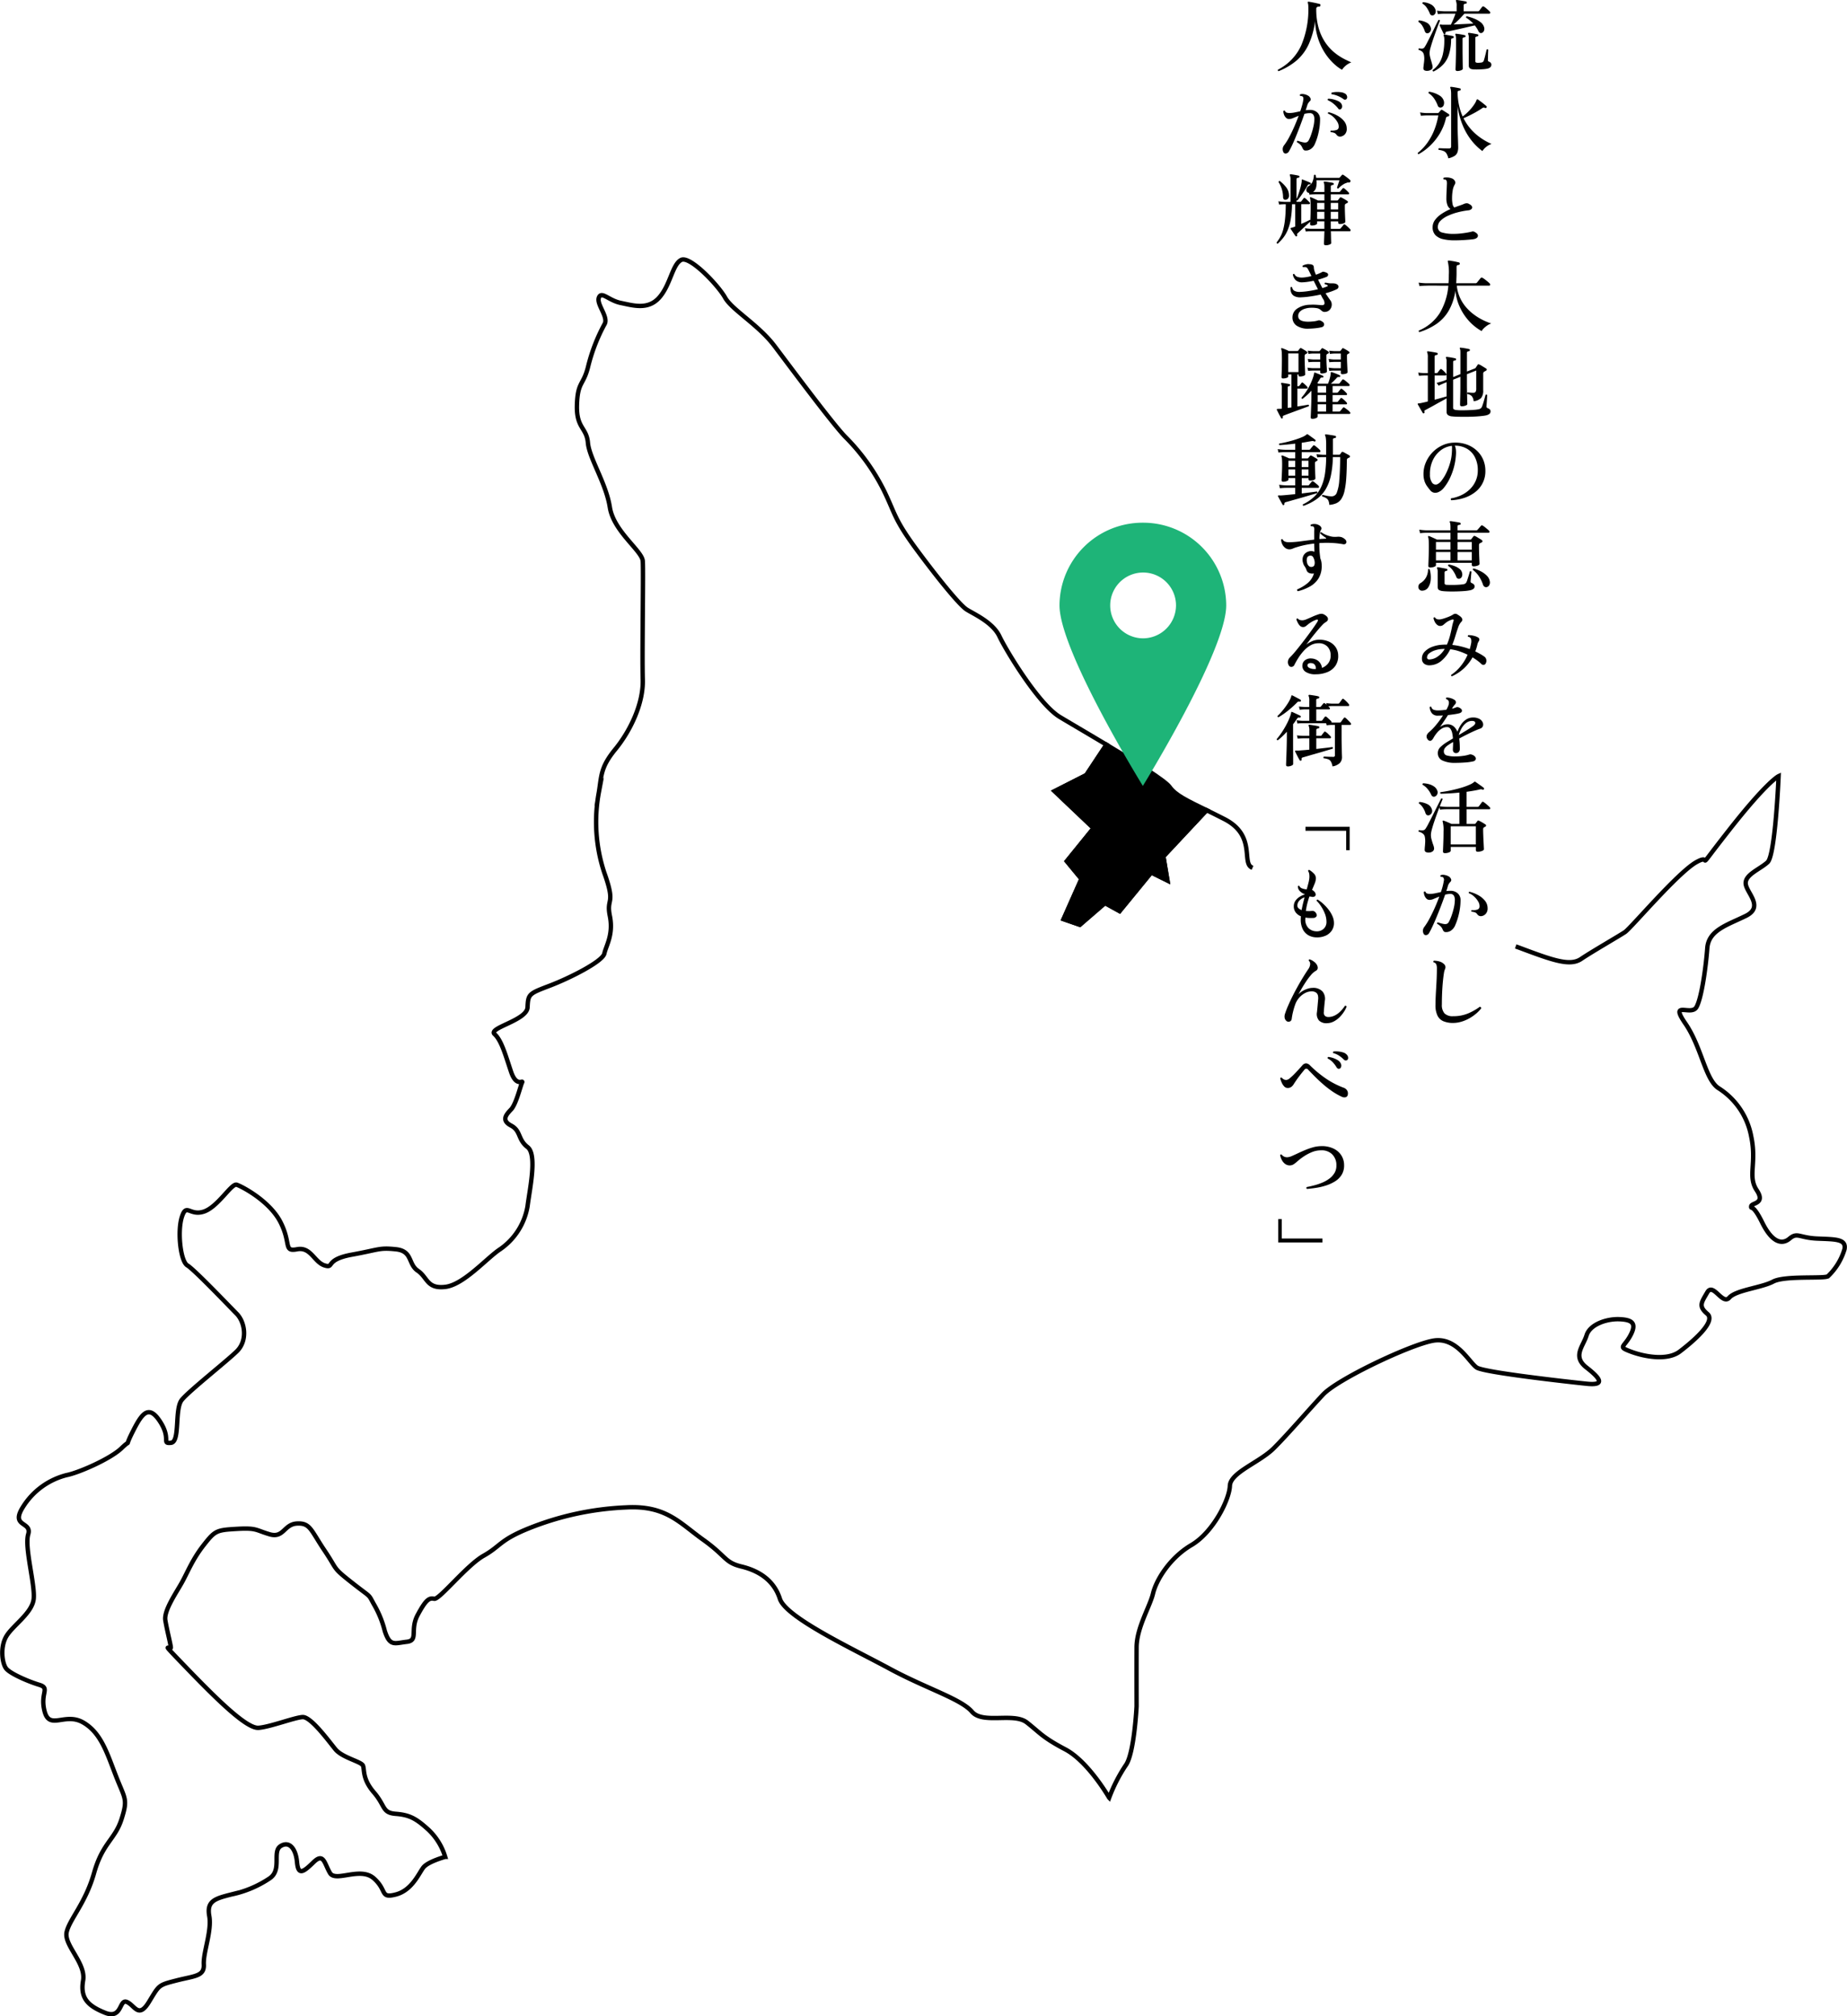 <svg xmlns="http://www.w3.org/2000/svg" width="421.002" height="459.614" viewBox="0 0 421.002 459.614"><g id="グループ_478" data-name="グループ 478" transform="translate(-1039.499 -1960.845)"><g id="グループ_184" data-name="グループ 184"><path id="パス_509" data-name="パス 509" d="M1288.771 2149.64l-4.439-4.22 4.439 4.22-6.1 7.523.292.354-.292-.354z" fill="none"/><path id="パス_510" data-name="パス 510" d="M1279.893 2141.2l1.422-.724z" fill="none"/><path id="パス_511" data-name="パス 511" d="M1281.928 2170.374l2.035-4.587-2.035 4.587 3.7 1.284 5.734-4.954-5.734 4.954z" fill="none"/><path id="パス_512" data-name="パス 512" d="M1294.69 2168.539l-3.329-1.835 3.329 1.835 7.213-8.807 3.7 1.835-3.7-1.835z" fill="none"/><path id="パス_513" data-name="パス 513" d="M1281.316 2140.476l-1.423.724 4.439 4.22 4.439 4.22-6.1 7.523.292.354 3.037 3.683-2.035 4.587-2.034 4.587 3.7 1.285 5.733-4.955 3.33 1.835 7.213-8.807 3.7 1.835-.925-5.5 9.851-10.524c-4.6-2.259-7.094-3.426-8.441-5.32-1.009-1.418-7.921-5.733-14.389-9.619l-1.531 2.311-3.061 4.62z" stroke="#000" stroke-miterlimit="10" stroke-width="1"/><path id="パス_514" data-name="パス 514" d="M1325 2158.67l-.15-.066c-2.4-1.079 1.038-7.294-6.255-11.032a260.663 260.663 0 00-4.067-2.034l-9.851 10.524.925 5.5h0l-3.7-1.835-7.213 8.807-3.33-1.835-5.733 4.955-3.7-1.285 2.034-4.587 2.04-4.582-3.038-3.683-.292-.354 6.1-7.523-4.439-4.22-4.439-4.22h0l1.423-.724 5.79-2.946 3.061-4.62 1.531-2.311c-4.432-2.662-8.655-5.124-10.628-6.315-4.853-2.93-12.233-15.149-13.76-18.385s-5.978-5.136-7.5-6.129-5.992-6.374-11.259-13.482-4.978-8.285-7.505-13.482a46.775 46.775 0 00-8.756-12.257c-2.738-2.722-12.633-16.02-16.261-20.837s-9.694-8.237-11.257-11.032-8.006-9.585-10.007-8.579-2.439 5.687-5 8.579-5.978 1.79-8.756 1.226-4.391-2.782-5-1.226 2.326 4.474 1.251 6.129a40.485 40.485 0 00-3.753 9.806c-1.062 4.106-2.351 3.26-2.5 8.579s2.2 5.062 2.5 8.58 4.141 9.205 5 14.708 7.329 9.892 7.505 12.257-.176 21.4 0 26.965-2.9 11.841-6.255 15.934-3.139 5.944-3.752 9.806a36.821 36.821 0 001.251 18.385c2.69 7.513.388 5.539 1.251 9.806s-.863 6.777-1.251 8.579-7.806 5.565-12.508 7.354-4.866 1.888-5 4.9-9.094 4.683-7.505 6.129 2.514 4.914 3.752 8.579 2.865 1.692 2.5 2.452-1.351 4.926-2.5 6.129-2.264 2.486 0 3.677 1.5 3.162 3.753 4.9.475 9.633 0 13.483a14.952 14.952 0 01-6.254 9.807c-2.977 1.936-8.293 8.1-12.509 8.58s-3.99-2.145-6.254-3.677-1.151-4.5-5-4.9-3.665.074-10.008 1.225-3.9 3.2-6.253 2.452-3.115-4.278-6.255-3.677-1.3-1.261-3.752-6.129-8.818-8.188-10.007-8.581-4.278 5.075-7.505 6.129-3.953-2.059-5 1.226-.313 10.1 1.25 11.032 9.37 9.119 11.258 11.032 2.552 6.116 0 8.579-10.77 8.922-12.508 11.031-.313 9.61-2.5 9.806.137-.87-2.5-4.9-4.19-1.655-6.254 2.452.012 1.249-2.5 3.676-9.782 5.6-12.508 6.129a16.471 16.471 0 00-10.007 7.354c-2.827 4.536 2.139 3.163 1.25 6.129s1.577 11.435 1.251 14.708-4.8 6.093-6.254 8.58-.938 6.214 0 7.354 4.878 2.88 7.505 3.676.1 1.875 1.251 6.129 4.653.1 8.756 2.452 5.466 7.024 7.505 12.257 2.74 5.148 1.251 9.8-4.316 5.381-6.254 12.257-5.579 10.528-6.254 13.482 4.44 7.084 3.752 11.032 1.026 5.76 5 7.354 3.19-3.261 5-2.451 2.627 3.872 5 0 2.064-3.825 6.254-4.9 6.405-.932 6.255-3.677 1.864-7.625 1.25-11.032 1.289-3.959 5-4.9a24.623 24.623 0 008.756-3.676c2.9-1.937.513-6.093 2.5-7.354s3.477.589 3.752 3.677 1.426 2.267 3.753 0 2.464.257 3.752 2.451 6.9-1.521 10.007 1.226 1.339 4.62 5 3.676 5.215-4.754 6.254-6.128 5-2.451 5-2.451a14.032 14.032 0 00-3.752-6.129c-2.84-2.6-4.341-3.431-7.505-3.677s-2.3-1.764-5-4.9-2.077-5.233-2.5-6.129-4.7-1.778-6.255-3.677-5.616-7.476-7.505-7.354-7.33 2.231-10.007 2.451-9.281-6.25-16.261-13.482-3.615-3.811-3.752-4.9-.889-3.934-1.251-6.128 2.414-6.178 3.753-8.58 2.426-5.3 5-8.58 2.889-3.407 7.505-3.677 4.266.27 7.505 1.226 3.24-2.293 6.254-2.452 3.14 1.5 6.255 6.129 1.663 3.737 6.253 7.354 3.616 2.4 5 4.9a23.239 23.239 0 012.5 6.129c1.163 3.6 2.251 2.758 5 2.452s.663-2.709 2.5-6.129 2.6-3.948 3.752-3.677 7.393-7.625 11.258-9.805 3.653-3.519 10.007-6.129a67.043 67.043 0 0122.515-4.9c9.057-.49 12.121 3.505 17.513 7.354s4.853 5.185 8.755 6.129 7.381 3.076 8.756 7.354 16.724 11.447 25.017 15.934 16.3 6.9 18.763 9.805 9.494.1 12.509 2.452 3.476 3.346 8.755 6.128 10.008 11.031 10.008 11.031a35.985 35.985 0 013.752-7.354c1.964-2.573 2.5-13.483 2.5-13.483s-.025-9.045 0-13.482 3.051-9.291 3.752-12.257 3.741-8.077 8.756-11.031 8.656-10.43 8.756-13.483 6.73-5.319 10.007-8.58 7.994-8.788 11.258-12.256 19.626-11.264 25.017-12.257 8.268 5.013 10.007 6.128 20.8 3.237 25.018 3.677 3.3-1.115 0-3.677-.788-4.8 0-7.354 4.666-3.8 7.505-3.677 4 .87 2.5 3.677-2.939 2.55 0 3.677 8.331 2.232 11.258 0 8.343-6.815 6.254-8.579-1.327-2.586 0-4.9 3.452 2.99 5 1.225 7.33-2.255 10.007-3.677 11.671-.589 12.509-1.226a14 14 0 003.753-6.128c.488-2.415-2.2-2.268-6.255-2.452s-4.478-1.5-6.254 0-4.029.845-6.254-3.677-2.564-2.833-2.5-3.678 3.352-.5 1.251-3.677.05-6.189-1.251-12.258a16.564 16.564 0 00-7.505-11.03c-3-2.035-3.829-9.353-7.506-14.709s1.288-1.666 2.5-3.677 2.2-9.376 2.5-13.482 4.479-5.259 8.756-7.354.163-5.27 0-7.354 3.24-3.273 5-4.9 2.5-19.61 2.5-19.61-2.551 1.151-11.258 12.257c-4.84 6.164-5.3 7.011-5.491 6.961-.149-.048-.125-.674-2.013.392-4.254 2.391-14.886 15.015-16.262 15.935s-7.5 4.437-10.007 6.128-6.378.318-13.759-2.451c-.4-.152-.778-.284-1.142-.409" fill="none" stroke="#000" stroke-miterlimit="10" stroke-width="1" fill-rule="evenodd"/><path id="パス_515" data-name="パス 515" d="M1305.6 2161.567l-.925-5.5.925 5.5z"/><path id="パス_516" data-name="パス 516" d="M1282.959 2157.517l3.041 3.683-2.035 4.587 2.035-4.587z"/><path id="パス_517" data-name="パス 517" d="M1279.893 2141.2l4.439 4.22-4.439-4.22z"/><path id="パス_518" data-name="パス 518" d="M1281.316 2140.476l5.791-2.946 3.061-4.621-3.061 4.621z"/></g><g id="グループ_223" data-name="グループ 223"><g id="グループ_222" data-name="グループ 222"><path id="パス_590" data-name="パス 590" d="M1365.078 1968.391a.607.607 0 01-.459 0 .676.676 0 01-.351-.432 5.537 5.537 0 00-.532-1.17 2.824 2.824 0 00-.908-.954.241.241 0 01.145-.342 4.719 4.719 0 011.673.486 1.868 1.868 0 01.954 1.08 1.09 1.09 0 01-.027.864.91.91 0 01-.495.468zm-.217 8.6a1.288 1.288 0 01-.683-.117.539.539 0 01-.235-.513 2.613 2.613 0 01.028-.342c.017-.132.033-.276.045-.432.048-.312.088-.653.117-1.026a4.184 4.184 0 00-.045-1.062 1.5 1.5 0 00-.369-.837 1.933 1.933 0 00-.856-.441.25.25 0 01.11-.36 2.1 2.1 0 00.763.063.749.749 0 00.514-.387 9.232 9.232 0 00.531-.936q.333-.648.739-1.449t.782-1.584c.253-.522.473-.978.666-1.368s.324-.651.4-.783a.251.251 0 01.217-.009.255.255 0 01.145.135q-.073.162-.271.666c-.132.336-.285.745-.459 1.224s-.354.984-.54 1.512-.359 1.044-.521 1.548-.295.951-.4 1.341a5.14 5.14 0 00-.171.891 3.541 3.541 0 00.1 1.08q.135.558.3 1.062.09.342.172.639a3.035 3.035 0 01.1.549.688.688 0 01-.3.657 1.667 1.667 0 01-.879.283zm1.332-12.654a.641.641 0 01-.449-.018.61.61 0 01-.324-.378 6.808 6.808 0 00-.675-1.287 3.108 3.108 0 00-1-.981.218.218 0 01.162-.324 4.264 4.264 0 011.71.477 2.125 2.125 0 011.027 1.089 1.116 1.116 0 01.053.891.934.934 0 01-.504.535zm.073 12.8a.229.229 0 01-.2-.324 5.73 5.73 0 001.412-1.458 6.6 6.6 0 00.9-2.142 13.6 13.6 0 00.333-3.078 3.921 3.921 0 00-.026-.738 1.334 1.334 0 00-.118-.4.269.269 0 010-.2.179.179 0 01.18-.072 5.522 5.522 0 01.6.09c.245.048.494.094.746.135s.45.081.593.117c.121.025.181.114.181.27a.241.241 0 01-.233.216c-.241.012-.368.126-.379.342a11.211 11.211 0 01-.522 3.474 5.968 5.968 0 01-1.359 2.268 7.785 7.785 0 01-2.108 1.502zm2.539-8.478a.193.193 0 01-.235-.09c-.06-.144-.153-.344-.279-.6s-.249-.513-.369-.765-.2-.438-.252-.558a.149.149 0 01.018-.162.282.282 0 01.2-.054c.058.012.14.025.242.036a3 3 0 00.351.018h.784q.439 0 .944-.018c.168-.336.355-.744.558-1.224s.366-.906.486-1.278h-2.557a13.6 13.6 0 00-1.457.09l-.179-.774a13.591 13.591 0 001.636.144h2.826v-1.17a2.825 2.825 0 00-.143-1.152c-.048-.083-.048-.15 0-.2a.178.178 0 01.181-.054q.215.018.629.081c.276.042.554.088.837.135s.495.09.639.126a.21.21 0 01.162.27.191.191 0 01-.217.216.954.954 0 00-.341.09.29.29 0 00-.144.288v1.368h3.239a.334.334 0 00.307-.144 2.293 2.293 0 00.207-.261c.09-.126.183-.248.279-.369s.162-.2.2-.252a.283.283 0 01.378-.036 2.522 2.522 0 01.45.315c.179.15.357.3.531.459a4.7 4.7 0 01.369.36.307.307 0 01.09.315.21.21 0 01-.216.153h-5.67q-.576.666-1.242 1.332t-1.224 1.134l1.638-.072c.552-.024 1.077-.047 1.575-.072s.92-.042 1.269-.054a7.759 7.759 0 00-.747-.72 7.2 7.2 0 00-.873-.63.229.229 0 01.162-.324 10.985 10.985 0 011.683.531 6.01 6.01 0 011.412.792 2.24 2.24 0 01.793 1.035 1.268 1.268 0 01.045.873.861.861 0 01-.441.531.585.585 0 01-.459.027.753.753 0 01-.387-.4 6.27 6.27 0 00-.469-.81q-.268-.4-.359-.5-.578.126-1.439.333t-1.791.414q-.929.207-1.746.387t-1.325.27a.538.538 0 00-.314.126.424.424 0 00-.081.288c.021.089-.033.16-.164.208zm2.879 8.37q-.414 0-.414-.36c0-.06.005-.237.018-.531s.025-.669.036-1.125.024-.948.035-1.476.019-1.05.019-1.566v-2.171a4.7 4.7 0 00-.036-.639 1.255 1.255 0 00-.09-.351q-.072-.144-.018-.216a.178.178 0 01.18-.054c.145.012.345.036.6.072s.515.079.773.126.453.09.585.126a.222.222 0 01.181.252.211.211 0 01-.235.216.847.847 0 00-.315.09.3.3 0 00-.135.288v2.286q0 .7.009 1.449t.017 1.4q.009.657.019 1.107t.009.558q0 .216-.405.369a2.347 2.347 0 01-.833.152zm3.546-.378q-.937-.072-.936-.846v-6.21a2.189 2.189 0 00-.144-.99.19.19 0 010-.2.21.21 0 01.18-.072c.145.012.345.039.6.081s.515.087.773.135.453.09.585.126c.12.012.181.1.181.252-.013.12-.091.192-.235.216a.841.841 0 00-.315.09.3.3 0 00-.135.288v5.22a.387.387 0 00.09.306.755.755 0 00.343.108 3.121 3.121 0 00.521-.009c.2-.018.378-.039.522-.063a.643.643 0 00.45-.414c.048-.131.1-.321.171-.567s.133-.5.2-.774.123-.513.171-.729.084-.366.107-.45c.157-.108.277-.09.362.054 0 .072-.007.222-.019.45s-.02.477-.027.747l-.018.729a20.92 20.92 0 00-.009.4.324.324 0 00.216.36.837.837 0 01.413.261.647.647 0 01.162.441.811.811 0 01-.2.54 1.347 1.347 0 01-.721.36 6.519 6.519 0 01-1.007.135c-.42.03-.836.048-1.25.054s-.755-.003-1.031-.027z"/><path id="パス_591" data-name="パス 591" d="M1362.846 1996a.287.287 0 01-.162-.126.193.193 0 01-.018-.18 11.275 11.275 0 002.25-2.394 13.714 13.714 0 001.557-2.943 16.5 16.5 0 00.873-3.195h-2.737q-.719.018-1.222.072l-.2-.756a11.12 11.12 0 001.421.144h2.593a.345.345 0 00.252-.108l.234-.279.234-.279a.239.239 0 01.342-.036c.049.024.14.081.279.171l.469.3c.175.111.329.207.467.3l.261.171a.191.191 0 01.1.153.416.416 0 01-.026.189.279.279 0 01-.271.18.477.477 0 00-.45.378 12.116 12.116 0 01-1.494 3.663 13.3 13.3 0 01-2.25 2.754 12.614 12.614 0 01-2.502 1.821zm5.274-10.692a.656.656 0 01-.918-.432 7.2 7.2 0 00-.828-1.593 4.624 4.624 0 00-1.242-1.2.218.218 0 01.162-.324 6.209 6.209 0 012.276.828 2.175 2.175 0 011.054 1.35 1.612 1.612 0 01-.045.855.853.853 0 01-.459.519zm1.512 11.628a3.774 3.774 0 00-.423-1.1 1.462 1.462 0 00-.648-.558 4.116 4.116 0 00-1.125-.27.239.239 0 01.054-.378q.126 0 .522.018a47.207 47.207 0 001.746.036.531.531 0 00.4-.117.469.469 0 00.108-.333V1982.3a6.468 6.468 0 00-.054-.9 1.637 1.637 0 00-.126-.5.2.2 0 010-.2.176.176 0 01.18-.054q.252.018.638.081c.258.042.514.087.766.135s.45.09.594.126a.212.212 0 01.179.27.224.224 0 01-.251.234.792.792 0 00-.3.081.328.328 0 00-.153.243 14.648 14.648 0 00.325 3.024 13.157 13.157 0 00.828 2.556 11.364 11.364 0 001.584-1.413 10.845 10.845 0 001.07-1.35 4.3 4.3 0 00.514-.981.209.209 0 01.125-.162.329.329 0 01.2.036q.2.144.585.432t.765.594q.378.306.577.486.143.126.017.324a.237.237 0 01-.324.09.726.726 0 00-.314-.09.615.615 0 00-.334.144 23.815 23.815 0 01-2.168 1.287q-1.182.621-2.1 1a11.54 11.54 0 001.827 2.664 12.568 12.568 0 002.241 1.926 14.532 14.532 0 002.323 1.278 4.006 4.006 0 00-2.088 1.62 12.875 12.875 0 01-2.4-2.313 14.61 14.61 0 01-2.016-3.393 17.856 17.856 0 01-1.242-4.536v2.556q0 1.242.018 2.4c.012.774.029 1.473.055 2.1s.041 1.14.052 1.548.019.666.019.774a3.378 3.378 0 01-.18 1.17 1.667 1.667 0 01-.666.81 4.389 4.389 0 01-1.4.542z"/><path id="パス_592" data-name="パス 592" d="M1371.055 2015.635a11.346 11.346 0 01-2.612-.27 3.5 3.5 0 01-1.763-.927 2.505 2.505 0 01-.63-1.809 2.733 2.733 0 01.557-1.656 5.914 5.914 0 011.486-1.377 12.28 12.28 0 012.025-1.089 1.937 1.937 0 01-.693-.9 4.4 4.4 0 01-.243-1.62q0-.414.027-1.017t.055-1.224q.025-.621.045-1.035a3.036 3.036 0 00-.038-.54.491.491 0 00-.214-.324.354.354 0 00-.207-.09 2.142 2.142 0 00-.28-.018.242.242 0 010-.378 3.02 3.02 0 01.864-.063 3.074 3.074 0 01.882.171 1.351 1.351 0 01.819.648.836.836 0 01-.063.828 3.824 3.824 0 00-.45 1.332 10.093 10.093 0 00-.143 1.746 6.3 6.3 0 00.125 1.377 1.189 1.189 0 00.414.747q.63-.252 1.214-.45c.391-.132.717-.258.982-.378a1.852 1.852 0 01.585-.144 1.014 1.014 0 01.621.216 1.11 1.11 0 01.6.54.5.5 0 01-.1.549 1.181 1.181 0 01-.738.315 16.882 16.882 0 00-2.375.441 13.276 13.276 0 00-2.26.792 5.734 5.734 0 00-1.674 1.116 1.98 1.98 0 00-.639 1.431 1.244 1.244 0 00.963 1.269 9.342 9.342 0 002.763.315 13.789 13.789 0 001.423-.081q.773-.081 1.467-.2c.46-.078.824-.153 1.087-.225a.979.979 0 01.307-.054.737.737 0 01.324.09q.882.45.8.963t-.873.693c-.191.036-.48.072-.863.108s-.8.069-1.252.1-.882.051-1.3.063-.75.019-1.025.019z"/><path id="パス_593" data-name="パス 593" d="M1363.044 2036.554a.234.234 0 01-.126-.36 10.332 10.332 0 004.77-4.005 14.47 14.47 0 001.944-6.219h-1.422q-.684 0-1.26-.018h-1.62q-.648 0-.81.018a13.777 13.777 0 00-1.476.09l-.181-.792a14.118 14.118 0 001.639.144h5.166a23.6 23.6 0 00.072-1.908 11.049 11.049 0 00-.217-2.988.2.2 0 010-.2.273.273 0 01.2-.072q.233.018.692.09c.306.048.614.1.927.171s.553.123.721.171a.219.219 0 01.143.126.483.483 0 01.036.18.274.274 0 01-.234.252.847.847 0 00-.369.1q-.135.081-.135.369v1.422q0 .612-.036 1.26 0 .27-.018.522t-.036.5h4.393a.426.426 0 00.341-.126l.243-.306q.171-.216.351-.432l.252-.306a.306.306 0 01.4-.072 3.809 3.809 0 01.548.36q.333.252.648.513a4.556 4.556 0 01.459.423.322.322 0 01.1.324q-.045.18-.189.18h-7.4a8.774 8.774 0 00.711 2.709 8.973 8.973 0 001.376 2.178 11.133 11.133 0 001.809 1.692 13.115 13.115 0 002 1.233 14.669 14.669 0 001.953.81 3.476 3.476 0 00-.89.441 5.267 5.267 0 00-.793.648 3.035 3.035 0 00-.513.639 11.486 11.486 0 01-2.88-2.3 12.325 12.325 0 01-2.088-3.168 11.673 11.673 0 01-1.008-3.744 12.726 12.726 0 01-1.539 4.6 9.48 9.48 0 01-2.791 3 14.835 14.835 0 01-3.863 1.851z"/><path id="パス_594" data-name="パス 594" d="M1370.5 2055.764a1.905 1.905 0 01-.963-.306.882.882 0 01-.3-.738v-3.06q-.45.252-1.116.612t-1.368.756q-.7.4-1.332.738t-1.044.558c-.108.048-.171.1-.188.171a.455.455 0 00.026.261.208.208 0 01-.126.27.194.194 0 01-.288-.036c-.071-.12-.183-.309-.333-.567s-.3-.519-.449-.783-.268-.468-.352-.612q-.054-.108 0-.162a.2.2 0 01.145-.054c.084-.012.179-.024.287-.036a3.572 3.572 0 00.4-.072l.694-.153q.367-.081.764-.189v-5.922h-.792q-.756.018-1.224.072l-.18-.738a12.961 12.961 0 001.4.126h.792v-3.582a2.787 2.787 0 00-.143-1.134.186.186 0 010-.2.175.175 0 01.179-.054q.216.018.621.081c.27.042.539.087.81.135s.477.09.621.126a.209.209 0 01.162.27q0 .18-.216.216a1.018 1.018 0 00-.334.09.287.287 0 00-.152.288v3.762h.468a.309.309 0 00.234-.126q.09-.126.271-.36t.269-.342a.261.261 0 01.378-.036 5.448 5.448 0 01.513.45 6.059 6.059 0 01.459.486.3.3 0 01.1.306.188.188 0 01-.189.162h-2.5v5.526q.79-.2 1.5-.405t1.233-.351v-3.24a7.243 7.243 0 01-.431.171 1.218 1.218 0 00-.235.1c-.457.192-.84.366-1.152.522l-.45-.648q.63-.144 1.4-.378l.864-.342v-4.068a1.81 1.81 0 00-.127-.864q-.069-.126 0-.2a.179.179 0 01.181-.054q.232.018.6.072t.738.126q.369.072.585.126a.222.222 0 01.18.252.246.246 0 01-.234.234.883.883 0 00-.307.081c-.084.042-.125.135-.125.279v3.42l1.657-.666v-4.914a4.526 4.526 0 00-.028-.585.589.589 0 00-.082-.261.207.207 0 01-.017-.216.175.175 0 01.179-.054q.235.018.6.072t.747.126q.378.072.594.126a.2.2 0 01.162.252.247.247 0 01-.233.234.762.762 0 00-.307.09.3.3 0 00-.126.288v4.248l1.8-.7a.454.454 0 00.234-.216c.061-.1.126-.2.2-.306s.133-.2.181-.288a.258.258 0 01.378-.09 3.222 3.222 0 01.514.261q.313.189.621.378c.2.126.359.225.466.3a.239.239 0 01.127.243.318.318 0 01-.216.243c-.061.036-.125.075-.2.117l-.2.117a.491.491 0 00-.2.45v3.762a2.64 2.64 0 01-.477 1.764 2.829 2.829 0 01-1.7.738 2.061 2.061 0 00-.459-1.2 1.919 1.919 0 00-.963-.441q-.144-.234.073-.36l.576.045c.226.018.455.027.683.027a.622.622 0 00.532-.207 1.465 1.465 0 00.152-.8v-4.068l-2.124.846v2.52q0 .612.018 1.314t.027 1.341c.006.426.014.786.027 1.08s.019.471.019.531q0 .216-.407.369a2.337 2.337 0 01-.835.153c-.278 0-.415-.12-.415-.36 0-.06 0-.243.009-.549s.015-.684.027-1.134.021-.918.027-1.4.01-.933.01-1.341v-1.944l-1.657.666v6.336a.48.48 0 00.153.405 1.148 1.148 0 00.513.171 9.007 9.007 0 001.088.063q.712.009 1.513-.018t1.512-.081a7.478 7.478 0 001.089-.144 1.132 1.132 0 00.468-.225 1.171 1.171 0 00.252-.369c.06-.144.131-.345.216-.6s.165-.528.243-.81l.216-.774c.066-.234.111-.4.135-.495q.252-.162.378.072-.018.126-.035.495t-.046.8q-.027.432-.054.783a9.37 9.37 0 00-.027.441.393.393 0 00.288.45 1.267 1.267 0 01.459.279.6.6 0 01.171.441.739.739 0 01-.242.567 1.975 1.975 0 01-.874.369q-.468.09-1.233.162c-.511.048-1.065.083-1.665.108s-1.2.036-1.809.036-1.168-.006-1.683-.018-.924-.042-1.244-.078z"/><path id="パス_595" data-name="パス 595" d="M1370.316 2074.878a.282.282 0 01-.054-.432 8.57 8.57 0 002.322-.72 7.227 7.227 0 001.943-1.341 6.043 6.043 0 001.332-1.908 5.816 5.816 0 00.487-2.4 6.423 6.423 0 00-.657-3.006 4.728 4.728 0 00-1.828-1.944 5.353 5.353 0 00-2.754-.684 2.789 2.789 0 01.235.864 6.288 6.288 0 01.036.954 14.474 14.474 0 01-1.485 5.778 10.476 10.476 0 01-1.25 1.962 3.253 3.253 0 01-1.207.99 1.765 1.765 0 01-.991.18 1.475 1.475 0 01-.97-.594q-.361-.432-.7-.909a4.458 4.458 0 01-.566-1.116 5.077 5.077 0 01-.243-1.575 6.615 6.615 0 01.5-2.628 7.57 7.57 0 011.475-2.3 7.441 7.441 0 012.25-1.647 6.844 6.844 0 012.827-.657 7.665 7.665 0 012.781.423 6.641 6.641 0 012.25 1.332 6.126 6.126 0 011.494 2.061 6.384 6.384 0 01.531 2.628 5.929 5.929 0 01-2.25 4.779 8.142 8.142 0 01-2.467 1.341 11.106 11.106 0 01-3.041.569zm-3.276-3.618a2.374 2.374 0 001.026-.837 9.574 9.574 0 001.08-1.746 13.682 13.682 0 00.881-2.3 10.613 10.613 0 00.414-2.511 1.523 1.523 0 01.01-.171 1.391 1.391 0 00.009-.153q0-.306.009-.567a2.577 2.577 0 00-.028-.495 5.031 5.031 0 00-2.609 1.071 6.109 6.109 0 00-1.791 2.322 7.123 7.123 0 00-.6 3.123 3.029 3.029 0 00.513 1.917 1 1 0 001.086.347z"/><path id="パス_596" data-name="パス 596" d="M1363.782 2095.489a.862.862 0 01-.792-.288.925.925 0 01-.179-.756.959.959 0 01.485-.684 3.455 3.455 0 001.216-1.224 3.7 3.7 0 00.494-1.872.225.225 0 01.378-.018 6.569 6.569 0 01.234 2.277 3.794 3.794 0 01-.55 1.791 1.631 1.631 0 01-1.286.774zm1.693-5.274q-.4 0-.4-.378 0-.162.027-.792t.054-1.593q.027-.963.027-2.079 0-.972-.036-1.422a2.531 2.531 0 00-.127-.684.144.144 0 01.019-.18.158.158 0 01.2-.036c.108.036.28.1.513.207s.474.21.72.324.435.207.567.279h3.078v-1.566h-5.472a13.569 13.569 0 00-1.458.09l-.18-.792a13.631 13.631 0 001.638.144h5.472v-.666a6.338 6.338 0 00-.036-.747 1.211 1.211 0 00-.107-.405.176.176 0 010-.216.175.175 0 01.179-.054c.156.012.371.039.648.081s.552.087.828.135.486.09.63.126c.12.024.179.114.179.27a.208.208 0 01-.233.216.966.966 0 00-.343.09.309.309 0 00-.142.306v.864h4.247a.4.4 0 00.324-.126c.048-.06.126-.15.233-.27s.217-.246.325-.378.186-.222.234-.27a.258.258 0 01.359-.036 2.848 2.848 0 01.505.342q.288.234.558.459a3.677 3.677 0 01.4.369.309.309 0 01.09.315.2.2 0 01-.2.153h-7.073v1.566h2.9a.265.265 0 00.252-.126q.09-.126.234-.306t.234-.306a.284.284 0 01.378-.072 3.513 3.513 0 01.477.252l.6.36a4.562 4.562 0 01.468.306.313.313 0 01.144.288.32.32 0 01-.217.252l-.162.081a2.19 2.19 0 01-.179.081c-.157.072-.234.234-.234.486q0 .7.018 1.422t.046 1.341q.025.621.045 1.017c.011.264.017.414.017.45q0 .234-.441.4a2.612 2.612 0 01-.908.162c-.278 0-.414-.12-.414-.36v-.45h-8.172v.54c0 .156-.145.285-.433.387a2.673 2.673 0 01-.9.149zm1.332-4.068h3.311v-1.747h-3.311zm0 2.448h3.311v-1.908h-3.311zm1.475 6.984a2.2 2.2 0 01-.757-.225c-.214-.114-.323-.369-.323-.765v-3.258a2.21 2.21 0 00-.126-.918.2.2 0 010-.2.246.246 0 01.18-.054q.216.018.612.09l.792.144c.264.048.461.09.594.126a.2.2 0 01.162.252.194.194 0 01-.216.2.618.618 0 00-.3.108.419.419 0 00-.127.36v2.322a.388.388 0 00.082.27.525.525 0 00.314.126c.145.012.378.021.7.027s.69.006 1.1 0 .807-.024 1.2-.054a8.922 8.922 0 00.963-.117.837.837 0 00.594-.4 2.572 2.572 0 00.207-.5q.117-.36.252-.783c.091-.282.168-.537.234-.765s.1-.378.116-.45a.246.246 0 01.2-.054.226.226 0 01.162.108c0 .06-.013.2-.037.405s-.045.444-.063.7-.039.489-.062.693-.038.336-.038.4a.387.387 0 00.073.261.7.7 0 00.234.153 1.089 1.089 0 01.432.279.618.618 0 01.179.441.71.71 0 01-.224.549 1.9 1.9 0 01-.8.351 11.122 11.122 0 01-1.484.189q-.892.063-1.855.081c-.641.012-1.23.009-1.764-.009s-.942-.047-1.206-.083zm3.96-2.826a.7.7 0 01-.469-.018.61.61 0 01-.323-.378 6.692 6.692 0 00-.7-1.341 4.008 4.008 0 00-1.152-1.161.218.218 0 01.162-.324 7.333 7.333 0 011.332.378 4.031 4.031 0 011.107.63 1.568 1.568 0 01.567.918 1.31 1.31 0 01-.054.846.82.82 0 01-.47.45zm-.521-6.606h3.258v-1.747h-3.258zm0 2.448h3.258v-1.908h-3.258zm6.75 6.066a.725.725 0 01-.55-.036.883.883 0 01-.405-.558 8.378 8.378 0 00-.873-1.791 6.024 6.024 0 00-1.413-1.521q-.09-.252.18-.324a8.694 8.694 0 011.71.7 5.284 5.284 0 011.314.981 2.268 2.268 0 01.63 1.179 1.319 1.319 0 01-.072.873.938.938 0 01-.521.497z"/><path id="パス_597" data-name="パス 597" d="M1370.441 2115.011a.3.3 0 01-.162-.127.2.2 0 01-.017-.179 9.831 9.831 0 002.16-1.98 10.956 10.956 0 001.6-2.628 16.313 16.313 0 00-1.88-.775 10.021 10.021 0 00-2.079-.468 7.9 7.9 0 01-2.115 2.718 4.324 4.324 0 01-2.565.936 1.988 1.988 0 01-1.215-.323 1.331 1.331 0 01-.549-1.062 2.168 2.168 0 01.575-1.674 4.529 4.529 0 011.765-1.153 7.632 7.632 0 012.466-.485c.144-.012.291-.019.441-.019h.442a14.282 14.282 0 00.711-2.061q.259-1.016.431-1.89a11.009 11.009 0 01.369-1.448.338.338 0 00-.009-.28c-.041-.065-.147-.074-.315-.027a4.126 4.126 0 00-.721.28 3.6 3.6 0 00-.773.494c-.18.157-.352.3-.514.432a1.068 1.068 0 01-.584.234 1.025 1.025 0 01-.783-.215 2.07 2.07 0 01-.576-.711 3.033 3.033 0 01-.3-.855c.084-.181.2-.228.342-.144a.892.892 0 00.495.4 2.227 2.227 0 00.64.045 5.118 5.118 0 00.9-.216q.576-.178 1.144-.414a5.507 5.507 0 00.873-.432 1.185 1.185 0 01.521-.224.892.892 0 01.54.153c.132.083.273.177.423.278a2.486 2.486 0 01.352.28 1.039 1.039 0 01.35.567.689.689 0 01-.261.584 3.434 3.434 0 00-.693 1.251q-.315.873-.63 1.936t-.711 2.052a15.986 15.986 0 012.114.378 17.657 17.657 0 011.864.575c.06-.192.114-.386.162-.585s.09-.392.126-.585a2.494 2.494 0 00.018-1.161.852.852 0 00-.7-.494.2.2 0 01-.035-.2.294.294 0 01.126-.162 5.241 5.241 0 011.215.154 3.177 3.177 0 011.017.4.5.5 0 01.261.37.706.706 0 01-.117.459 2.174 2.174 0 00-.342.81q-.09.4-.207.782a9.22 9.22 0 01-.261.747q.686.326 1.214.63a8.362 8.362 0 01.838.54 1.094 1.094 0 01.449.658 1.19 1.19 0 01-.089.836.618.618 0 01-.45.388.683.683 0 01-.612-.225 7.841 7.841 0 00-.847-.721 13 13 0 00-1.132-.756 10.006 10.006 0 01-4.7 4.312zm-5.111-3.835a3.437 3.437 0 001.863-.656 5.458 5.458 0 001.612-1.755h-.181a.937.937 0 00-.181.018 6.258 6.258 0 00-1.772.287 4.172 4.172 0 00-1.386.7 1.194 1.194 0 00-.514.973.429.429 0 00.136.315.532.532 0 00.423.118z"/><path id="パス_598" data-name="パス 598" d="M1371.107 2134.745a6.406 6.406 0 01-2.761-.513 1.759 1.759 0 01-1.108-1.611 1.821 1.821 0 01.539-1.422 8.434 8.434 0 011.423-1.116c.192-.12.413-.255.666-.405s.523-.315.81-.495a7.373 7.373 0 00-.171-1.242 2.584 2.584 0 00-.414-.972.9.9 0 00-.765-.378 2.276 2.276 0 00-1.233.369 4.49 4.49 0 00-1.062.945 7.467 7.467 0 00-.819 1.206q-.324.576-.685.612a.672.672 0 01-.629-.36.987.987 0 01-.189-.909 1.831 1.831 0 01.531-.711 12.425 12.425 0 001.574-1.62 20.656 20.656 0 001.594-2.178q-.288.018-.567.027a14.02 14.02 0 01-.53.009 1.658 1.658 0 01-1.45-.567 2.406 2.406 0 01-.477-1.377.233.233 0 01.36-.054.915.915 0 00.531.657 2.745 2.745 0 001 .153q.416 0 .911-.045t1-.117q.126-.216.225-.432l.189-.414q.486-1.26-.468-1.584a.247.247 0 01-.026-.2.191.191 0 01.116-.144 2.928 2.928 0 01.981.153 2.819 2.819 0 01.837.387.639.639 0 01.126 1.008 3.3 3.3 0 00-.279.324 3.842 3.842 0 00-.242.342c-.026.048-.055.1-.091.153a.929.929 0 00-.09.171 4.333 4.333 0 00.468-.126q.216-.072.4-.144a.809.809 0 01.369-.09 1.146 1.146 0 01.495.162q.558.306.541.684t-.595.558a9.424 9.424 0 01-1.079.216q-.7.108-1.513.2-.468.738-.963 1.476t-.873 1.26a3.618 3.618 0 01.792-.45 2.361 2.361 0 01.918-.18 2.067 2.067 0 011.439.486 3.359 3.359 0 01.847 1.206 6.772 6.772 0 01.782-1.584 4.26 4.26 0 011.189-1.2 2.756 2.756 0 011.557-.459 2.915 2.915 0 011.485.324 1.669 1.669 0 01.738.783 1.152 1.152 0 01.045.855.923.923 0 01-.594.558q-.576.2-1.377.558t-1.683.8q-.882.441-1.746.909.09.666.117 1.287c.017.414.027.771.027 1.071a.981.981 0 01-.252.711.8.8 0 01-.594.261.7.7 0 01-.541-.216.823.823 0 01-.2-.576q0-.216.028-.693c.017-.317.026-.669.026-1.053-.228.132-.439.258-.63.378s-.372.24-.54.36a2.591 2.591 0 00-.737.7 1.262 1.262 0 00-.2.81.893.893 0 00.73.837 6.736 6.736 0 001.863.207 12.552 12.552 0 001.71-.117 8.273 8.273 0 001.367-.279 1.2 1.2 0 01.414-.081 1.352 1.352 0 01.379.1 1.38 1.38 0 01.72.531.61.61 0 01.054.585.759.759 0 01-.54.378 11.187 11.187 0 01-1.863.261q-1.144.086-2.337.086zm.9-6.336q.864-.522 1.719-1.044t1.485-.972c.42-.288.6-.56.55-.819s-.3-.387-.73-.387a2.129 2.129 0 00-1.359.477 4.185 4.185 0 00-1.027 1.215 6.557 6.557 0 00-.637 1.53z"/><path id="パス_599" data-name="パス 599" d="M1368.822 2155.33q-.414 0-.414-.4 0-.09.018-.531t.045-1.1c.017-.438.033-.909.045-1.413s.018-1 .018-1.494a7.755 7.755 0 00-.2-2.268c-.036-.084-.023-.144.036-.18a.167.167 0 01.2-.018 8.542 8.542 0 01.855.324q.549.234.909.414h1.818v-3.348h-2.97a13.528 13.528 0 00-1.457.09l-.127-.54q-.288.756-.612 1.647t-.612 1.755q-.288.864-.478 1.566a7.237 7.237 0 00-.224 1.062 3.444 3.444 0 00.1 1.188c.1.384.208.744.315 1.08q.108.288.189.54a2.177 2.177 0 01.1.468.81.81 0 01-.278.72 1.484 1.484 0 01-.892.306 1.363 1.363 0 01-.7-.126.522.522 0 01-.27-.5c0-.072 0-.165.009-.279s.015-.237.027-.369c.037-.324.063-.69.082-1.1a5.154 5.154 0 00-.064-1.116 1.212 1.212 0 00-.468-.828 2.6 2.6 0 00-.955-.45.277.277 0 01-.017-.216.216.216 0 01.144-.144 2.412 2.412 0 00.856.054.788.788 0 00.53-.288 9.111 9.111 0 00.64-1.08q.385-.738.845-1.647t.9-1.791q.44-.882.773-1.539t.459-.891a.241.241 0 01.342.144 5.361 5.361 0 00-.243.567c-.114.294-.255.646-.423 1.053q.2.018.639.072a7.226 7.226 0 00.873.054h2.97v-3.258q-1.172.126-2.295.189t-1.989.081a.3.3 0 01-.1-.189.2.2 0 01.062-.171q1.35-.18 2.6-.459c.834-.186 1.6-.387 2.3-.6a15.087 15.087 0 001.753-.648 3.908 3.908 0 00.963-.558.554.554 0 00.091-.072.318.318 0 01.071-.054.173.173 0 01.181.036q.2.126.567.387l.747.531q.378.27.576.432a.253.253 0 01.054.324.223.223 0 01-.306.108 1.108 1.108 0 00-.351-.09 2.193 2.193 0 00-.423.072c-.408.1-.855.186-1.341.27s-.993.162-1.521.234v3.438h2.466a.4.4 0 00.342-.144c.072-.1.185-.249.341-.459l.325-.441c.095-.144.228-.162.4-.054a4.471 4.471 0 01.468.342q.288.234.549.468a4.753 4.753 0 01.387.378.29.29 0 01.1.3.185.185 0 01-.188.153h-5.185v3.348h1.817a.244.244 0 00.217-.108q.09-.108.216-.279c.084-.114.155-.213.216-.3a.228.228 0 01.324-.054 4.891 4.891 0 01.477.234 11.464 11.464 0 011.052.648.25.25 0 01.118.225.294.294 0 01-.135.225c-.048.024-.1.051-.153.081s-.1.057-.153.081a.6.6 0 00-.188.2.546.546 0 00-.046.252c0 .36.009.79.027 1.287s.038.987.064 1.467.045.888.062 1.224.027.528.027.576q0 .234-.459.405a2.685 2.685 0 01-.945.171q-.432 0-.432-.4v-.7h-5.724v.846c0 .168-.139.306-.414.414a2.554 2.554 0 01-.945.163zm-3.672-8.622a.635.635 0 01-.423-.072.835.835 0 01-.315-.468 4.815 4.815 0 00-.566-1.2 3.383 3.383 0 00-.91-.963.242.242 0 01.144-.342 5.212 5.212 0 011.755.486 1.908 1.908 0 011.017 1.134 1.05 1.05 0 01-.063.963.916.916 0 01-.639.462zm1.368-4.266a.57.57 0 01-.432-.027.774.774 0 01-.359-.405 5.778 5.778 0 00-.82-1.3 3.914 3.914 0 00-1.143-.963.235.235 0 01.144-.342 5.516 5.516 0 011.269.189 3.875 3.875 0 011.152.513 1.934 1.934 0 01.73.846 1.074 1.074 0 01.035.972.97.97 0 01-.576.517zm3.654 10.908h5.724v-4.14h-5.724z"/><path id="パス_600" data-name="パス 600" d="M1363.962 2173.634a1.437 1.437 0 01.2-1.494 14.623 14.623 0 001.17-1.881q.612-1.141 1.2-2.457t1.036-2.573c-.446.179-.856.35-1.234.512a2.535 2.535 0 01-.963.243 1 1 0 01-.747-.306 1.91 1.91 0 01-.441-.72 2.317 2.317 0 01-.144-.756.235.235 0 01.378-.072.567.567 0 00.352.387 1.866 1.866 0 00.656.1 5.751 5.751 0 001.206-.135l1.3-.279a14.091 14.091 0 00.666-2.537.914.914 0 00-.126-.792.52.52 0 00-.271-.127 1.653 1.653 0 00-.3-.036c-.133-.131-.133-.252 0-.36a1.765 1.765 0 01.944-.036 2.833 2.833 0 01.892.324 1.179 1.179 0 01.5.585.537.537 0 01-.109.621 3 3 0 00-.324.387 1.892 1.892 0 00-.233.459q-.074.27-.172.594c-.067.216-.141.445-.225.684a6.93 6.93 0 01.863-.053 2.409 2.409 0 011.765.6 2.028 2.028 0 01.612 1.5 13.834 13.834 0 01-.36 3.095 14.468 14.468 0 01-.882 2.718 2.688 2.688 0 01-.954 1.161 1.9 1.9 0 01-1.224.333.581.581 0 01-.414-.18 1.644 1.644 0 01-.27-.468 2.012 2.012 0 00-.423-.648 3.833 3.833 0 00-.8-.594.218.218 0 01.162-.324q.3.109.756.234a4.686 4.686 0 00.811.162 1.16 1.16 0 00.5-.072.936.936 0 00.431-.432 8.843 8.843 0 00.594-1.35 16.221 16.221 0 00.531-1.8 8.476 8.476 0 00.242-1.782 1.94 1.94 0 00-.214-1.044.905.905 0 00-.847-.4 3.7 3.7 0 00-.575.045c-.194.03-.385.07-.576.117q-.378 1.08-.847 2.322t-.972 2.466q-.5 1.224-.98 2.269t-.856 1.691a.858.858 0 01-.683.477.566.566 0 01-.601-.378zm13.158-3.942a.994.994 0 01-.918-.468 1.114 1.114 0 00-.432-.369 3.056 3.056 0 00-.846-.188c-.108-.156-.09-.276.055-.361a2.943 2.943 0 001.178-.09.718.718 0 00.585-.666 2.016 2.016 0 00-.315-1.206 4.935 4.935 0 00-.945-1.152 3.541 3.541 0 00-1.188-.738c-.048-.18.006-.287.162-.324a8.028 8.028 0 011.962.766 5.141 5.141 0 011.539 1.25 2.686 2.686 0 01.621 1.692 1.835 1.835 0 01-.405 1.306 1.605 1.605 0 01-1.053.548z"/><path id="パス_601" data-name="パス 601" d="M1370.712 2194.036a5.615 5.615 0 01-2.178-.378 2.678 2.678 0 01-1.368-1.278 5.4 5.4 0 01-.468-2.466q0-.738.045-1.747c.03-.671.07-1.388.116-2.15s.088-1.521.118-2.277.044-1.458.044-2.106a2.514 2.514 0 00-.143-.964.859.859 0 00-.612-.459.216.216 0 01-.045-.2.243.243 0 01.117-.162 4.515 4.515 0 011.278.18 2.343 2.343 0 011.008.575 1 1 0 01.342.6 1.044 1.044 0 01-.109.6 3.625 3.625 0 00-.242.964q-.117.729-.224 1.818t-.172 2.429q-.063 1.343-.063 2.8a2.907 2.907 0 00.6 2.043 2.611 2.611 0 001.971.639 8.586 8.586 0 003.4-.631 13 13 0 002.664-1.511.387.387 0 01.252.116.3.3 0 01.072.244 7.708 7.708 0 01-1.134 1.179 10.18 10.18 0 01-1.53 1.071 8.587 8.587 0 01-1.8.774 6.733 6.733 0 01-1.939.297z"/><path id="パス_602" data-name="パス 602" d="M1330.936 1977.067q-.27-.126-.144-.342a11.6 11.6 0 005.31-5.535 21 21 0 001.621-8.7 4.212 4.212 0 00-.037-.6 3.9 3.9 0 00-.073-.387.23.23 0 010-.216.179.179 0 01.181-.054q.252.036.729.126a31.823 31.823 0 011.737.38.257.257 0 01.217.324q-.039.288-.271.288a.8.8 0 00-.54.135.555.555 0 00-.145.423 15.972 15.972 0 00.406 3.78 11.9 11.9 0 001.1 2.916 10.776 10.776 0 001.548 2.178 11.208 11.208 0 001.755 1.548 13.726 13.726 0 001.729 1.044c.55.277 1.037.5 1.457.684a4.511 4.511 0 00-2.123 1.692 8.826 8.826 0 01-1.459-1.026 12.474 12.474 0 01-1.584-1.629 13.594 13.594 0 01-1.467-2.223 14.064 14.064 0 01-1.115-2.817 14.525 14.525 0 01-.514-3.411 18.2 18.2 0 01-1.477 5.346 10.883 10.883 0 01-2.744 3.654 14.8 14.8 0 01-4.097 2.422z"/><path id="パス_603" data-name="パス 603" d="M1332 1995.445a1.436 1.436 0 01.2-1.494 13.1 13.1 0 001.153-1.827q.594-1.107 1.152-2.385t1.008-2.5c-.444.18-.85.348-1.215.5a2.49 2.49 0 01-.945.234.993.993 0 01-.746-.306 1.906 1.906 0 01-.442-.72 2.319 2.319 0 01-.144-.756.236.236 0 01.379-.072.564.564 0 00.35.387 1.872 1.872 0 00.657.1 6.028 6.028 0 001.2-.126q.621-.126 1.268-.27.252-.738.432-1.386a9.545 9.545 0 00.252-1.134q.108-.594-.109-.81a.5.5 0 00-.259-.126 1.558 1.558 0 00-.316-.036.243.243 0 010-.378 1.854 1.854 0 01.945-.009 2.685 2.685 0 01.891.351 1.215 1.215 0 01.495.594.535.535 0 01-.117.612 2.248 2.248 0 00-.342.387 1.985 1.985 0 00-.234.459l-.171.549c-.065.21-.142.441-.226.693q.235-.036.459-.054t.459-.018a2.381 2.381 0 011.746.6 2.022 2.022 0 01.614 1.5 13.985 13.985 0 01-.334 3 13.022 13.022 0 01-.855 2.655 2.582 2.582 0 01-.936 1.161 1.933 1.933 0 01-1.242.333.548.548 0 01-.405-.18 2.227 2.227 0 01-.279-.468 2.059 2.059 0 00-.414-.648 3.415 3.415 0 00-.811-.594c-.035-.18.025-.288.181-.324q.306.108.756.234a4.877 4.877 0 00.792.162 1.221 1.221 0 00.521-.072.925.925 0 00.433-.432 8.605 8.605 0 00.558-1.3 16.444 16.444 0 00.5-1.746 8.392 8.392 0 00.235-1.719 1.9 1.9 0 00-.216-1.026.9.9 0 00-.847-.4 4.56 4.56 0 00-1.2.162q-.36 1.026-.81 2.241t-.936 2.43q-.486 1.215-.954 2.241a17.082 17.082 0 01-.847 1.656.875.875 0 01-.7.468.551.551 0 01-.584-.393zm13.141-9.738a.416.416 0 01-.631-.144 6.629 6.629 0 00-1.017-1.044 5.394 5.394 0 00-1.323-.828q-.126-.252.107-.342a4.643 4.643 0 011.108.144 6 6 0 011.09.378 1.768 1.768 0 01.737.576 1.075 1.075 0 01.207.738.706.706 0 01-.28.522zm-.127 6.282a.984.984 0 01-.9-.468 1.227 1.227 0 00-.449-.369 3.075 3.075 0 00-.846-.189c-.108-.156-.089-.276.054-.36a3.311 3.311 0 001.179-.1.7.7 0 00.585-.657 2.036 2.036 0 00-.306-1.206 4.74 4.74 0 00-.935-1.152 3.556 3.556 0 00-1.189-.738c-.059-.168-.013-.276.144-.324a8.093 8.093 0 011.963.765 5.184 5.184 0 011.539 1.251 2.694 2.694 0 01.621 1.692 1.76 1.76 0 01-.4 1.3 1.641 1.641 0 01-1.062.555zm.738-8.532a6.083 6.083 0 00-1.242-.711 5.683 5.683 0 00-1.476-.423.272.272 0 01-.063-.2.213.213 0 01.081-.162 4.843 4.843 0 011.061-.144 5.961 5.961 0 011.1.063 2.251 2.251 0 01.864.3.91.91 0 01.468.639.65.65 0 01-.126.6.53.53 0 01-.3.153.5.5 0 01-.369-.115z"/><path id="パス_604" data-name="パス 604" d="M1341.7 2016.757q-.414 0-.414-.324 0-.072.009-.4c.006-.216.016-.474.027-.774l.035-.909c.011-.309.019-.573.019-.8h-3.024c-.5.012-.913.036-1.224.072l-.18-.738a12.9 12.9 0 001.4.126h3.024v-1.71h-1.655v.486c0 .12-.124.228-.369.324a2.246 2.246 0 01-.82.144q-.414 0-.414-.342 0-.036.009-.171l.027-.351a54.96 54.96 0 00-1.494 1.359l-.8.747c-.245.228-.435.4-.567.522a.348.348 0 00-.126.414c.061.108.029.192-.09.252a.184.184 0 01-.269-.018q-.109-.144-.334-.477c-.151-.222-.3-.447-.45-.675s-.261-.39-.334-.486a.159.159 0 01-.017-.162q.018-.036.144-.072a1.3 1.3 0 01.225-.063 1.44 1.44 0 00.3-.1q.09-.036.189-.072t.207-.072v-5.087H1334a21.988 21.988 0 01-.3 3.474 11.259 11.259 0 01-.7 2.457 7.648 7.648 0 01-1.017 1.737 11.741 11.741 0 01-1.224 1.314.239.239 0 01-.27-.27 9.008 9.008 0 00.864-1.305 7.668 7.668 0 00.638-1.647 15.334 15.334 0 00.414-2.349q.155-1.395.172-3.411h-.269q-.776.018-1.242.072l-.181-.738a12.927 12.927 0 001.4.126h1.368v-5.06a2.145 2.145 0 00-.144-.972.167.167 0 010-.18.179.179 0 01.179-.072q.2.018.559.072c.24.036.481.078.72.126s.427.09.557.126c.109.012.163.09.163.234a.21.21 0 01-.234.216c-.288.024-.433.15-.433.378v4.464a9.423 9.423 0 00.452-1.107q.233-.675.431-1.4a9.9 9.9 0 00.27-1.242 1.407 1.407 0 00.036-.288v-.2a.285.285 0 01.036-.18.19.19 0 01.162 0q.2.072.558.216t.711.288q.351.144.531.234a.182.182 0 01.071.216.189.189 0 01-.215.162.534.534 0 00-.3.009.49.49 0 00-.226.243q-.288.522-.729 1.2t-.874 1.278q-.43.6-.718.927a.185.185 0 01-.2-.054v.36h.829a.341.341 0 00.27-.126c.06-.084.15-.2.271-.351s.2-.255.252-.315a.207.207 0 01.341-.036 4.057 4.057 0 01.532.45c.209.2.375.372.494.5a.256.256 0 01.081.27.173.173 0 01-.171.144h-1.815v4.5q.594-.252 1.134-.513t.828-.405a.146.146 0 00.063.018.061.061 0 01.045.018q.034-.612.055-1.458t.017-1.656q0-.684-.036-1.188a2.952 2.952 0 00-.108-.7.12.12 0 01.018-.162.138.138 0 01.161-.036 4.18 4.18 0 01.5.2l.648.3c.222.1.388.183.495.243h1.458v-1.4h-2.16q-.775.018-1.241.072l-.091-.4a.657.657 0 01-.54-.333.805.805 0 01-.035-.63 1.064 1.064 0 01.466-.585 2.329 2.329 0 00.883-.972 4.937 4.937 0 00.342-1.53.23.23 0 01.378 0q.036.144.072.3a2.477 2.477 0 01.054.315h5.184a.279.279 0 00.2-.09c.058-.072.134-.159.224-.261s.171-.2.243-.279a.259.259 0 01.36-.036q.18.108.477.324t.594.45a5.379 5.379 0 01.459.4.283.283 0 01.035.378.312.312 0 01-.341.18.822.822 0 00-.522.09 2.468 2.468 0 00-.648.288 5.388 5.388 0 00-.675.477 4.1 4.1 0 00-.513.495c-.192.048-.3-.018-.324-.2q.054-.18.162-.495c.072-.21.145-.426.216-.648s.126-.4.162-.531h-5.22a4.783 4.783 0 01-.081 1.593 1.67 1.67 0 01-.693 1.071 1.006 1.006 0 00.2.018h2.376v-1.134a4.519 4.519 0 00-.036-.621 1.253 1.253 0 00-.09-.351.2.2 0 01-.018-.216.248.248 0 01.18-.054c.145.012.342.036.594.072s.5.075.756.117.444.081.576.117a.222.222 0 01.18.252.21.21 0 01-.234.216.841.841 0 00-.315.09.3.3 0 00-.135.288v1.224h1.854a.364.364 0 00.289-.126c.059-.084.152-.2.278-.351s.213-.255.261-.315a.231.231 0 01.341-.054 4.413 4.413 0 01.55.459q.333.315.513.513a.279.279 0 01.081.279.171.171 0 01-.171.135h-4v1.4h1.439a.244.244 0 00.217-.108 2.113 2.113 0 00.207-.252q.117-.162.207-.27a.252.252 0 01.342-.054q.27.126.7.378t.665.414a.286.286 0 01.136.252c-.007.1-.075.174-.207.234a.4.4 0 00-.135.063.724.724 0 01-.153.081c-.145.06-.216.222-.216.486q0 .756.026 1.548t.055 1.377q.027.585.027.729c0 .12-.128.231-.387.333a2.306 2.306 0 01-.855.153c-.252 0-.379-.114-.379-.342v-.27h-1.691v1.71h1.98a.362.362 0 00.288-.126q.09-.126.334-.414a4.51 4.51 0 00.314-.4.219.219 0 01.324-.036 3.983 3.983 0 01.4.315q.233.207.459.423c.149.144.259.258.332.342a.291.291 0 01.081.288.184.184 0 01-.189.144h-4.3c.011.288.021.63.027 1.026s.016.756.027 1.08.018.528.018.612q0 .18-.378.333a2.236 2.236 0 01-.85.156zm-9.2-10.368a.458.458 0 01-.378-.126.753.753 0 01-.162-.5 6.405 6.405 0 00-1.026-3.4q.036-.288.289-.252a7.584 7.584 0 011.429 1.413 3.014 3.014 0 01.659 1.845.989.989 0 01-.245.765.787.787 0 01-.566.255zm7.219 2.2h1.655v-1.494h-1.655zm0 2.178h1.655v-1.638h-1.655zm3.113-2.178h1.691v-1.494h-1.691zm0 2.178h1.691v-1.638h-1.691z"/><path id="パス_605" data-name="パス 605" d="M1337.775 2035.772a4.6 4.6 0 01-2.735-.693 2.229 2.229 0 01-.936-1.953 2.366 2.366 0 011.089-1.944 5.372 5.372 0 012.925-.864 11.846 11.846 0 011.2-.009c.331.018.627.039.892.063a2.7 2.7 0 01.315.018 2.551 2.551 0 00.3.018c.325.012.516-.1.577-.342a1.689 1.689 0 00-.343-1.1 4.885 4.885 0 01-.252-.45 20.775 20.775 0 00-.271-.522q-1.169.254-2.34.423a19.439 19.439 0 01-2.123.207 2.89 2.89 0 01-1.548-.279 1.58 1.58 0 01-.729-.846 2.669 2.669 0 01-.135-1.143.231.231 0 01.378 0 1.019 1.019 0 00.468.765 2.484 2.484 0 001.387.261 18.069 18.069 0 001.961-.2q1.062-.164 2.052-.4-.234-.468-.477-.946c-.161-.318-.327-.645-.495-.981q-.648.126-1.3.225a10.254 10.254 0 01-1.224.117 2.1 2.1 0 01-1.556-.477 2.294 2.294 0 01-.659-1.269.225.225 0 01.362-.108 1.112 1.112 0 00.683.621 3.027 3.027 0 001.1.153 7.619 7.619 0 001-.108q.531-.09 1.071-.234a3.8 3.8 0 00-.162-.378l-.18-.36c-.2-.42-.369-.74-.5-.963a.691.691 0 00-.62-.351h-.216a1.566 1.566 0 00-.216.018.222.222 0 01-.054-.36 2.881 2.881 0 01.756-.27 1.907 1.907 0 01.809-.036 1.374 1.374 0 01.676.171.6.6 0 01.261.513 3.856 3.856 0 00.063.513 4.4 4.4 0 00.171.585c.036.1.075.2.116.3s.082.207.118.316c.289-.1.552-.2.793-.307s.437-.2.593-.288a.523.523 0 01.405-.081 3.765 3.765 0 01.459.135c.36.121.543.291.548.513a.543.543 0 01-.369.513q-.34.146-.845.315c-.336.115-.7.225-1.08.333q.252.5.5.981t.487.928c.217-.061.417-.124.6-.19a4.319 4.319 0 00.494-.206c.084-.024.129-.063.136-.118s-.027-.1-.1-.153a1.983 1.983 0 00-.577-.216q-.126-.27.09-.36c.144.013.342.042.594.09a3.776 3.776 0 00.721.072 4.793 4.793 0 01.718.018 1.693 1.693 0 01.5.126q.488.234.487.612a.621.621 0 01-.377.576 11.386 11.386 0 01-1.171.495q-.668.243-1.4.441.288.45.567.855t.514.729a1.6 1.6 0 01.332 1.008 1.714 1.714 0 01-.3.972 1.511 1.511 0 01-.549.5 1.643 1.643 0 01-.675.18.976.976 0 01-.531-.09 2.222 2.222 0 01-.387-.288 1.734 1.734 0 00-.963-.477 6.885 6.885 0 00-1.52-.08 4.6 4.6 0 00-1.332.26 2.544 2.544 0 00-1.018.639 1.384 1.384 0 00-.369 1.026q.035 1.242 2.286 1.242a10.667 10.667 0 001.179-.072 5.21 5.21 0 001.035-.2.757.757 0 01.514 0 2.08 2.08 0 01.548.306.707.707 0 01.342.693.676.676 0 01-.5.513 7.694 7.694 0 01-.845.171q-.523.081-1.1.126t-1.093.057z"/><path id="パス_606" data-name="パス 606" d="M1331.782 2056.227a.2.2 0 01-.27-.073q-.091-.18-.287-.54t-.388-.747a13.064 13.064 0 00-.3-.585.143.143 0 01.019-.161c.023-.037.077-.055.162-.055a1.792 1.792 0 01.269-.018c.108 0 .24-.006.4-.018l.287-.018v-4.679a1.993 1.993 0 00-.145-.955.2.2 0 010-.2.181.181 0 01.181-.054q.2.019.522.072c.216.036.435.073.657.108a5.126 5.126 0 01.531.109.2.2 0 01.162.252c-.012.107-.084.173-.216.2a.514.514 0 00-.261.081.355.355 0 00-.082.28v4.608a9.17 9.17 0 01.847-.108v-7.526h-.738v.468q0 .2-.368.324a2.442 2.442 0 01-.8.126c-.24 0-.36-.1-.36-.305q0-.162.027-.766c.017-.4.033-.9.045-1.484s.017-1.2.017-1.836c0-.661-.011-1.173-.035-1.539a2.911 2.911 0 00-.127-.784.133.133 0 01.037-.162.141.141 0 01.18-.017 7.466 7.466 0 01.747.278 7.7 7.7 0 01.782.37h1.927a.243.243 0 00.216-.109q.072-.089.189-.252a2.289 2.289 0 01.189-.234.253.253 0 01.324-.053c.155.084.366.206.63.368s.468.3.611.406a.26.26 0 01.145.224c0 .09-.061.166-.18.225a2.68 2.68 0 00-.135.073l-.134.071a.51.51 0 00-.181.45q0 .666.019 1.359t.044 1.306l.045 1.016c.012.27.018.436.018.495q0 .18-.378.315a2.365 2.365 0 01-.81.135c-.228 0-.341-.1-.341-.288v-.18h-.252v2.682h.215a.341.341 0 00.27-.126l.233-.323c.1-.133.168-.228.217-.288a.209.209 0 01.342-.037 7.276 7.276 0 01.973.918.28.28 0 01.071.262.169.169 0 01-.181.134h-2.14v4.086c.527-.083 1.013-.162 1.457-.234s.793-.131 1.045-.18a.227.227 0 01.125.144.276.276 0 01-.018.217c-.312.108-.721.254-1.225.441l-1.61.593-1.62.6q-.765.284-1.27.487a.3.3 0 00-.2.4.2.2 0 01-.125.251zm1.35-10.567h2.341v-4.247h-2.341zm5.49 10.656q-.36 0-.36-.306c0-.1.011-.408.036-.936s.052-1.22.081-2.078.045-1.809.045-2.853v-.235a15.438 15.438 0 01-2.016 1.854q-.252 0-.252-.27a11.953 11.953 0 001.125-1.475 13.537 13.537 0 00.882-1.576 13.873 13.873 0 00.594-1.449 6.213 6.213 0 00.279-1.062q.038-.234.252-.126c.132.049.317.12.558.217s.477.191.711.288.4.168.495.215a.181.181 0 01.108.234.223.223 0 01-.234.162.547.547 0 00-.324.018.583.583 0 00-.215.252c-.085.157-.181.315-.289.477s-.216.328-.325.5l.235.143h2.2q.144-.36.288-.819t.235-.9a3.856 3.856 0 00.089-.729c0-.084.018-.137.054-.162.036-.048.1-.053.18-.018.132.036.311.1.54.18s.462.174.7.27a4.6 4.6 0 01.576.27.209.209 0 01.109.252.188.188 0 01-.217.144.714.714 0 00-.342.009.678.678 0 00-.27.225q-.288.324-.63.658t-.666.62h1.728a.359.359 0 00.288-.126c.071-.1.171-.224.3-.387s.219-.285.278-.369c.084-.119.2-.132.362-.036a3.123 3.123 0 01.4.288c.162.133.32.264.477.4a3.229 3.229 0 01.341.324.3.3 0 01.091.289.176.176 0 01-.18.161h-3.69v1.512h.973a.36.36 0 00.287-.126c.06-.084.153-.2.279-.351a4.164 4.164 0 00.261-.333.224.224 0 01.343-.036 5.129 5.129 0 01.557.459 5.729 5.729 0 01.5.513.276.276 0 01.09.27.17.17 0 01-.181.144h-3.113v1.566h.973a.359.359 0 00.287-.126c.06-.084.153-.2.279-.351s.213-.255.261-.315a.218.218 0 01.343-.054 5.158 5.158 0 01.557.459 5.6 5.6 0 01.5.513.3.3 0 01.09.279.168.168 0 01-.181.135h-3.113v1.656h1.458a.413.413 0 00.306-.126c.06-.083.162-.213.306-.387s.241-.291.287-.351a.244.244 0 01.361-.036q.162.109.405.288c.162.12.32.246.477.378a2.2 2.2 0 01.341.343.256.256 0 01.1.278.186.186 0 01-.189.153h-7.254v.594c0 .132-.125.252-.378.36a2.129 2.129 0 01-.839.154zm2.16-10.332q-.36 0-.36-.306v-.36h-1.674a10.579 10.579 0 00-1.062.072l-.163-.738a9.914 9.914 0 001.225.126h1.674v-1.44h-1.6c-.444.013-.8.037-1.062.072l-.162-.738a9.821 9.821 0 001.206.126h1.62v-1.368h-1.62a7.15 7.15 0 00-1.044.091l-.162-.739q.486.074 1.206.108h1.332a.241.241 0 00.2-.09 2.756 2.756 0 00.207-.234c.078-.1.147-.186.207-.27a.2.2 0 01.288-.036 6.21 6.21 0 01.648.343 6.337 6.337 0 01.631.414.239.239 0 01.089.2.222.222 0 01-.127.2 2.125 2.125 0 00-.143.063l-.126.063a.4.4 0 00-.18.378q0 1.368.063 2.375c.042.672.063 1.081.063 1.225s-.132.257-.4.341a2.556 2.556 0 01-.774.122zm-.936 4.374h1.925v-1.512h-1.925zm0 2.106h1.925v-1.564h-1.925zm0 2.2h1.925V2053h-1.925zm5.634-8.514q-.36 0-.36-.306v-.522h-1.565a10.426 10.426 0 00-1.045.072l-.162-.738a9.323 9.323 0 001.207.126h1.565v-1.44h-1.565c-.433.013-.782.037-1.045.072l-.162-.738a9.323 9.323 0 001.207.126h1.565v-1.368h-1.42a7.26 7.26 0 00-1.061.091l-.162-.739q.5.074 1.205.108h1.152a.3.3 0 00.216-.09l.188-.234c.078-.1.148-.186.207-.27a.252.252 0 01.127-.1.334.334 0 01.18.063c.156.073.365.187.63.343a5.967 5.967 0 01.63.414.237.237 0 01.09.2.222.222 0 01-.125.2 1.842 1.842 0 00-.145.063l-.126.063a.4.4 0 00-.181.378q0 .9.038 1.709t.062 1.359q.027.551.027.693c0 .156-.132.274-.4.351a2.724 2.724 0 01-.772.11z"/><path id="パス_607" data-name="パス 607" d="M1332.1 2075.974a.187.187 0 01-.251-.09c-.06-.108-.163-.288-.306-.54s-.285-.51-.423-.774-.243-.462-.314-.594q-.057-.09 0-.144a.243.243 0 01.179-.054h.144c.059 0 .129 0 .207.009a1.124 1.124 0 00.243-.009q.576-.036 1.413-.117t1.737-.171v-1.44h-2.029a13.646 13.646 0 00-1.458.09l-.179-.792a13.563 13.563 0 001.637.144h2.034v-1.656h-1.548v.342q0 .18-.37.333a2.113 2.113 0 01-.818.153q-.378 0-.378-.342c0-.06.006-.222.019-.486s.026-.579.045-.945.032-.75.045-1.152.017-.765.017-1.089q0-.7-.036-1.116a2.422 2.422 0 00-.126-.648.131.131 0 01.036-.162.158.158 0 01.2-.036 3.015 3.015 0 01.432.162l.6.261c.207.09.375.165.494.225h1.386v-1.422h-2.358a13.217 13.217 0 00-1.458.09l-.18-.774a13.619 13.619 0 001.638.144h2.358v-1.4q-.99.126-1.944.216t-1.638.126q-.216-.18-.036-.36.846-.144 1.8-.378t1.854-.522a16.305 16.305 0 001.576-.585 3.585 3.585 0 00.963-.567c.058-.06.1-.09.125-.09a.262.262 0 01.162.054q.18.108.513.351t.684.495q.351.252.514.4a.2.2 0 01.035.27q-.108.162-.252.108a1.036 1.036 0 00-.315-.108 1.35 1.35 0 00-.405.036c-.3.048-.634.1-1 .171s-.754.129-1.161.189v1.6h1.656a.361.361 0 00.288-.126 3.563 3.563 0 01.315-.405l.333-.387q.126-.18.36-.054.162.108.414.315c.168.138.326.276.477.414a4.44 4.44 0 01.334.333.334.334 0 01.08.306.194.194 0 01-.207.144h-4.05v1.422h1.3a.24.24 0 00.2-.09l.4-.486a.226.226 0 01.306-.054 4.63 4.63 0 01.423.225l.523.306a2.842 2.842 0 01.386.261.188.188 0 01.09.2.311.311 0 01-.162.216 1.081 1.081 0 00-.126.072.782.782 0 01-.144.072.375.375 0 00-.144.153.78.78 0 00-.036.279q0 .432.018.972t.036 1.062c.011.348.024.648.037.9s.017.408.017.468q0 .216-.36.36a2.22 2.22 0 01-.827.144q-.379 0-.379-.306v-.252h-1.548v1.656h1.4a.311.311 0 00.271-.126c.059-.084.159-.207.3-.369s.242-.285.314-.369a.258.258 0 01.359-.036q.164.108.407.306c.161.132.316.261.467.387a1.9 1.9 0 01.315.315.271.271 0 01.09.3.2.2 0 01-.2.153h-3.726v1.278q1.116-.144 2.052-.261t1.386-.189a.237.237 0 01.09.36c-.263.084-.633.2-1.107.333s-1 .291-1.567.459-1.145.333-1.727.495-1.113.312-1.593.45-.858.243-1.135.315-.4.234-.359.45a.183.183 0 01-.154.223zm1.081-8.658h1.548v-1.44h-1.548zm0 1.962h1.548v-1.422h-1.548zm3.024-1.962h1.548v-1.44h-1.548zm0 1.962h1.548v-1.422h-1.548zm.414 6.876q-.252-.126-.126-.342a9.8 9.8 0 002.647-1.818 7.458 7.458 0 001.591-2.34 11.51 11.51 0 00.8-2.952 28.084 28.084 0 00.252-3.654h-.828q-.7.018-1.206.072l-.162-.738q.63.09 1.349.126h.847v-2.232a11.329 11.329 0 00-.072-1.53 2.237 2.237 0 00-.161-.63.19.19 0 010-.2.175.175 0 01.179-.054q.216.018.639.081t.855.135c.288.048.5.09.629.126a.222.222 0 01.181.252.247.247 0 01-.233.234 1.075 1.075 0 00-.325.081.271.271 0 00-.144.279v3.456h1.422a.247.247 0 00.217-.108c.046-.06.1-.138.169-.234s.124-.174.172-.234a.227.227 0 01.306-.054 4.179 4.179 0 01.468.234c.191.108.385.213.576.315a3.548 3.548 0 01.432.261.242.242 0 01.127.243.278.278 0 01-.181.225.863.863 0 00-.18.081 1.028 1.028 0 01-.162.081.512.512 0 00-.2.468q-.018 2.448-.145 4.167a18.449 18.449 0 01-.4 2.853 5.391 5.391 0 01-.72 1.791 2.727 2.727 0 01-1.125.963 4.787 4.787 0 01-1.611.378 2.755 2.755 0 00-.2-.963 1.33 1.33 0 00-.5-.567 3.934 3.934 0 00-.937-.4.23.23 0 01-.009-.207.248.248 0 01.135-.135q.324.072.918.2a5.719 5.719 0 001.188.126 1.224 1.224 0 001.125-.864 9.545 9.545 0 00.558-2.826q.17-1.962.207-5.256h-1.674a21.953 21.953 0 01-.459 4.248 10.249 10.249 0 01-1.207 3.132 7.511 7.511 0 01-2.05 2.214 11.869 11.869 0 01-2.967 1.516z"/><path id="パス_608" data-name="パス 608" d="M1335.346 2095.614c-.192-.109-.246-.246-.162-.414a9.294 9.294 0 002.322-1.387 4.578 4.578 0 001.494-2.25.163.163 0 00-.062.01.208.208 0 01-.064.009 1.8 1.8 0 01-1.008-.135 1.063 1.063 0 01-.576-.676 2.867 2.867 0 00-.405-.81 2.5 2.5 0 01-.387-.863 2.153 2.153 0 01.152-1.675 1.957 1.957 0 011.27-.9 1.505 1.505 0 01.6-.053 2.092 2.092 0 01.584.161q-.017-.557-.035-1.062t-.017-.809a21.385 21.385 0 00-2.125.333q-.972.205-1.764.459a6.937 6.937 0 00-.954.333 2 2 0 01-.792.189 1.554 1.554 0 01-.972-.333 2.3 2.3 0 01-.675-.846 2.563 2.563 0 01-.261-1.018.3.3 0 01.162-.126.186.186 0 01.18.019q.27.7 1.53.684a23.067 23.067 0 002.664-.217q1.494-.2 3.007-.378v-1.619q0-.36.017-.649c.012-.4-.06-.635-.217-.719a.51.51 0 00-.242-.063c-.1-.006-.2-.01-.3-.01a.277.277 0 01-.082-.179.223.223 0 01.064-.181 1.979 1.979 0 01.873-.144 1.93 1.93 0 01.873.217 1.331 1.331 0 01.6.5.568.568 0 01-.055.648 2 2 0 00-.234.719 9.16 9.16 0 00-.108 1.35q.36-.036.711-.053l.693-.036q.126 0 .135-.081c.006-.055-.033-.1-.117-.153q-.288-.18-.648-.451a3.132 3.132 0 01-.577-.54c0-.168.079-.252.235-.252a3.9 3.9 0 00.8.486 5.5 5.5 0 001.143.414 3.825 3.825 0 00.8.154 6.781 6.781 0 00.927-.01 2.663 2.663 0 01.918.081 2.106 2.106 0 01.793.478.827.827 0 01.341.566.531.531 0 01-.189.469.681.681 0 01-.585.1 19.494 19.494 0 00-2.556-.287 22.788 22.788 0 00-2.843.035q0 1.368.071 2.124t.162 1.369a4.008 4.008 0 01.226.737 4.486 4.486 0 01.08.865 5.343 5.343 0 01-.711 2.942 5.4 5.4 0 01-1.962 1.854 11.06 11.06 0 01-2.742 1.074zm3.222-5.545a.653.653 0 00.5-.341 1.641 1.641 0 00.108-.648 2.72 2.72 0 00-.369-1.243.668.668 0 00-.693-.323.788.788 0 00-.684.494 1.97 1.97 0 00-.018 1.035 1.437 1.437 0 00.459.865.85.85 0 00.697.161z"/><path id="パス_609" data-name="パス 609" d="M1339.432 2114.554a3.932 3.932 0 01-2.349-.567 1.621 1.621 0 01-.711-1.593 1.513 1.513 0 01.63-1.071 2.122 2.122 0 011.458-.369 2.624 2.624 0 011.593.621 2.5 2.5 0 01.783 1.521 3.248 3.248 0 001.413-1.044 2.8 2.8 0 00.549-1.836 2.726 2.726 0 00-.747-1.989 2.673 2.673 0 00-2.043-.748 3.544 3.544 0 00-1.755.459 6.3 6.3 0 00-1.5 1.188 11.274 11.274 0 00-1.242 1.594 18 18 0 00-.972 1.692.767.767 0 01-.612.45.651.651 0 01-.666-.342 1.4 1.4 0 01-.18-.972 1.453 1.453 0 01.432-.828 17.388 17.388 0 001.233-1.359q.711-.855 1.493-1.863t1.5-1.98q.72-.972 1.26-1.747t.756-1.133c.132-.216.178-.372.135-.469s-.159-.113-.351-.053a6.236 6.236 0 00-1.908 1.08 25.13 25.13 0 01-.523.414 1.029 1.029 0 01-1.332-.144 2.927 2.927 0 01-.5-.738 5.608 5.608 0 01-.287-.7.29.29 0 01.125-.162.232.232 0 01.2-.018 1.015 1.015 0 00.5.333 2.1 2.1 0 00.666.063 3 3 0 00.874-.252q.564-.234 1.259-.55a12.894 12.894 0 011.36-.53 2.005 2.005 0 01.836-.144 1.443 1.443 0 01.6.215q.738.434.783.91t-.549.8a3.406 3.406 0 00-.729.621q-.459.477-1 1.116t-1.07 1.3c-.356.444-.673.852-.955 1.224s-.5.654-.657.846a6.4 6.4 0 011.3-.765 3.852 3.852 0 011.512-.351 5.268 5.268 0 012.34.414 3.67 3.67 0 011.548 1.26 3.423 3.423 0 01.593 1.872 3.913 3.913 0 01-.6 2.33 4.018 4.018 0 01-1.791 1.468 6.9 6.9 0 01-2.702.526zm0-1.206a1.522 1.522 0 00-.18-.864.969.969 0 00-.792-.468 1.147 1.147 0 00-.647.063.477.477 0 00-.29.387q-.052.288.334.594a2.691 2.691 0 001.575.288z"/><path id="パス_610" data-name="パス 610" d="M1333.042 2135.554c-.265 0-.4-.126-.4-.378 0-.049.008-.295.027-.738s.039-1.008.063-1.692.045-1.416.063-2.2.027-1.536.027-2.268v-.63a16.883 16.883 0 01-2.053 1.944.248.248 0 01-.2-.081.218.218 0 01-.055-.189 15.54 15.54 0 001.225-1.638 19.56 19.56 0 001.143-1.971 13.04 13.04 0 00.783-1.863q.054-.162.09-.3a1.009 1.009 0 00.036-.261q.036-.216.234-.144.234.09.594.261c.239.114.478.225.711.333s.417.2.55.27a.211.211 0 01.107.27.229.229 0 01-.252.162.927.927 0 00-.306-.018q-.126.018-.27.234c-.145.216-.291.432-.441.648s-.309.426-.477.63v4.635q0 .747.009 1.512t.009 1.413v1.512q0 .2-.37.369a2.009 2.009 0 01-.847.178zm-2.124-11.214a.225.225 0 01-.216-.288 13.21 13.21 0 001.08-1.152 16.006 16.006 0 001.079-1.44 9.6 9.6 0 00.793-1.4 2.344 2.344 0 00.18-.54q.035-.234.252-.144c.107.048.285.138.531.27s.5.264.756.4a5.02 5.02 0 01.566.324.2.2 0 01.073.27.182.182 0 01-.235.144.814.814 0 00-.341 0 .6.6 0 00-.288.2q-.594.612-1.332 1.251t-1.485 1.188a14.641 14.641 0 01-1.413.917zm5.13 9.882a.2.2 0 01-.288-.072c-.084-.132-.2-.324-.333-.576s-.273-.513-.406-.783-.233-.477-.305-.621q-.054-.108 0-.162a.273.273 0 01.143-.072h.181q.126 0 .261.009a1.7 1.7 0 00.3-.009q.45-.036 1.062-.081t1.278-.117v-2.592h-1.4q-.774.018-1.242.072l-.181-.738q.578.072 1.405.108h1.422v-1.134a2.746 2.746 0 00-.144-1.134.2.2 0 010-.2.178.178 0 01.181-.054q.215.018.629.081t.828.135q.414.072.612.126a.2.2 0 01.162.252.222.222 0 01-.216.234.921.921 0 00-.324.09.29.29 0 00-.145.288v1.314h.956a.309.309 0 00.269-.126 3.957 3.957 0 01.279-.378c.125-.156.219-.276.28-.36q.142-.2.359-.036a3.922 3.922 0 01.585.486c.222.216.394.39.513.522a.292.292 0 01.1.3.186.186 0 01-.189.153h-3.151v2.43q1.134-.126 2.143-.243t1.512-.189a.193.193 0 01.135.144.305.305 0 01-.027.216c-.264.084-.628.2-1.089.333s-.969.288-1.521.45-1.1.321-1.656.477-1.053.3-1.5.432-.8.234-1.054.306a.381.381 0 00-.271.171.6.6 0 00-.017.333.167.167 0 01-.136.215zm7.182 1.332a3.625 3.625 0 00-.36-1.089 1.233 1.233 0 00-.6-.531 3.9 3.9 0 00-1.054-.234.241.241 0 01-.054-.2.322.322 0 01.09-.18c.107 0 .3.006.585.018s.569.021.864.027.513.009.656.009a.333.333 0 00.415-.378v-6.896h-.684a8.887 8.887 0 00-1.188.09l-.127-.486h-5.309q-.776.018-1.241.072l-.162-.738a12.833 12.833 0 001.4.126h1.476v-2.61h-.954a9.947 9.947 0 00-1.224.09l-.18-.738q.576.072 1.4.108h.954v-1.386a2.6 2.6 0 00-.144-1.116.2.2 0 010-.2.212.212 0 01.181-.072q.215.018.629.081t.828.135a3.914 3.914 0 01.612.144.2.2 0 01.162.252q0 .18-.216.216a.921.921 0 00-.324.09.291.291 0 00-.145.288v1.566h.793a.362.362 0 00.288-.126q.09-.126.279-.351t.262-.315a.22.22 0 01.341-.036 2.986 2.986 0 01.4.306l-.09-.36a12.722 12.722 0 001.368.126h1.332a.358.358 0 00.287-.126c.061-.084.162-.225.307-.423s.252-.345.324-.441a.237.237 0 01.4-.036 5.677 5.677 0 01.62.549 4.59 4.59 0 01.513.585.311.311 0 01.089.288.169.169 0 01-.179.144h-3.69a6.247 6.247 0 00-.9.054 1.338 1.338 0 01.162.153q.072.081.126.153a.265.265 0 01.091.261.171.171 0 01-.181.135h-2.935v2.61h1.1a.36.36 0 00.288-.126q.09-.144.28-.4c.125-.168.212-.282.26-.342a.256.256 0 01.378-.054q.144.108.36.306l.432.4a3.723 3.723 0 01.306.306.336.336 0 01.09.306h1.818a.385.385 0 00.307-.126c.058-.072.164-.216.314-.432a5.682 5.682 0 01.352-.468.246.246 0 01.395-.036 4.075 4.075 0 01.387.351l.45.45a3.568 3.568 0 01.333.369.331.331 0 01.071.288.169.169 0 01-.179.144h-1.965v2.628q0 .738.018 1.53t.028 1.485c.006.462.013.849.026 1.161s.019.5.019.576a1.843 1.843 0 01-.5 1.305 3.071 3.071 0 01-1.661.771z"/><path id="パス_611" data-name="パス 611" d="M1346.344 2154.652v-4.428h-9.27v-.9h10.063v5.328z"/><path id="パス_612" data-name="パス 612" d="M1339.576 2174.528a3.872 3.872 0 01-1.8-.459 3.218 3.218 0 01-1.3-1.35 4.835 4.835 0 01-.486-2.295c0-.12 0-.237.009-.351s.015-.231.026-.351a2.8 2.8 0 01-1.205-.909 2.257 2.257 0 01-.414-1.431 2.176 2.176 0 01.378-1.206 3.2 3.2 0 01.944-.891 5.04 5.04 0 011.252-.567 3.013 3.013 0 01-1.179-.72 1.586 1.586 0 01-.477-1.1.232.232 0 01.36-.071 1.026 1.026 0 00.6.53 3.3 3.3 0 001.07.225q.218-.791.388-1.458a6.762 6.762 0 00.207-1.133 4.087 4.087 0 00-.026-.9 1.534 1.534 0 00-.262-.684q.035-.288.288-.252a5.143 5.143 0 011.017.81 1.567 1.567 0 01.477 1.134 3.508 3.508 0 01-.27 1.143q-.252.639-.612 1.466a.886.886 0 01.243.136 2.611 2.611 0 01.207.189 1.043 1.043 0 01.378.674.509.509 0 01-.244.5 1 1 0 01-.746.054.677.677 0 00-.217-.036 1.293 1.293 0 01-.214-.018q-.253.72-.469 1.539a14.141 14.141 0 00-.342 1.773q.36.018.7.018a5.569 5.569 0 00.648-.036.916.916 0 01.882.377q.378.487.2.837a.883.883 0 01-.81.388c-.3.012-.6.012-.891 0a6.045 6.045 0 01-.836-.09v.153a.853.853 0 01-.019.17 2.727 2.727 0 00.73 2.088 2.629 2.629 0 001.772.721 2.25 2.25 0 001.719-.612 2.078 2.078 0 00.6-1.567 5 5 0 00-.359-1.836 8.96 8.96 0 00-.882-1.7 7.575 7.575 0 00-1.009-1.251.276.276 0 01.073-.189.185.185 0 01.179-.063 7.787 7.787 0 011.216.918 10.633 10.633 0 011.215 1.3 7.062 7.062 0 01.927 1.531 3.943 3.943 0 01.351 1.593 3.018 3.018 0 01-.486 1.683 3.275 3.275 0 01-1.377 1.17 4.785 4.785 0 01-2.124.406zm-3.385-6.228q.126-.738.307-1.467c.119-.486.24-.963.359-1.431a2.784 2.784 0 00-1.151.711 1.645 1.645 0 00-.485 1.2.775.775 0 00.278.594 2.012 2.012 0 00.692.393z"/><path id="パス_613" data-name="パス 613" d="M1342.042 2194.09a2.426 2.426 0 01-1.872-.585 2.3 2.3 0 01-.486-1.917c.048-.432.1-.921.144-1.467l.126-1.432a2.706 2.706 0 00-.045-.918 1.156 1.156 0 00-.45-.674 1.758 1.758 0 00-1.053-.262 3.1 3.1 0 00-1.386.361 4.66 4.66 0 00-1.34 1.034 4.73 4.73 0 00-.964 1.63 16.708 16.708 0 00-.5 1.692 14.33 14.33 0 00-.288 1.548.69.69 0 01-.5.629.717.717 0 01-.756-.2 1.181 1.181 0 01-.351-.639 1.856 1.856 0 01.063-.892 20.72 20.72 0 01.765-1.988q.477-1.089 1.062-2.25t1.215-2.277q.63-1.116 1.225-2.079t1.08-1.665a2.266 2.266 0 00.4-1.044 1.046 1.046 0 00-.314-.865c-.026-.191.046-.288.214-.288a3.363 3.363 0 011.028.568 2.244 2.244 0 01.666.783q.395.9-.325 1.278a3.993 3.993 0 00-1.071.927 15.175 15.175 0 00-1.125 1.494q-.558.837-1.016 1.629t-.73 1.314a3.952 3.952 0 01.927-.766 5.543 5.543 0 011.161-.53 3.751 3.751 0 011.151-.2 2.889 2.889 0 012.243.811 2.572 2.572 0 01.548 2.07q-.072.666-.134 1.314a28.71 28.71 0 00-.1 1.278 1.062 1.062 0 00.27.927 1.244 1.244 0 00.793.243 3.315 3.315 0 001.322-.3 4.423 4.423 0 001.08-.7 7.152 7.152 0 00.819-.846 7.79 7.79 0 00.523-.711.327.327 0 01.252.027.25.25 0 01.125.189 5.9 5.9 0 01-.549 1.071 7.611 7.611 0 01-.963 1.224 5.463 5.463 0 01-1.305 1.007 3.525 3.525 0 01-1.579.447z"/><path id="パス_614" data-name="パス 614" d="M1345.336 2210.857a14.766 14.766 0 01-2.3-1.323 23.919 23.919 0 01-2.061-1.62q-.972-.855-1.791-1.683t-1.485-1.512a.512.512 0 00-.882 0q-.216.252-.549.666t-.693.891c-.24.318-.463.627-.666.927s-.372.552-.5.756a2.343 2.343 0 01-.531.621 1.316 1.316 0 01-.873.279 1.06 1.06 0 01-.792-.36 3.028 3.028 0 01-.568-.873 5.854 5.854 0 01-.332-.963.224.224 0 01.325-.162 2.053 2.053 0 00.476.387 1.172 1.172 0 00.656.135 1.535 1.535 0 00.739-.4 12.1 12.1 0 001-.918q.531-.54 1.016-1.08l.793-.882a1.254 1.254 0 01.909-.5 1.494 1.494 0 01.927.522 25.719 25.719 0 003.41 2.835 18.6 18.6 0 004.2 2.2 1.508 1.508 0 01.755.567 1.258 1.258 0 01.2.963.7.7 0 01-.469.63 1.28 1.28 0 01-.914-.103zm-.468-6.408a.52.52 0 01-.369.009.713.713 0 01-.351-.315 6.483 6.483 0 00-.846-1.134 4.329 4.329 0 00-1.17-.882.242.242 0 01.143-.342 4.957 4.957 0 011.118.252 4.9 4.9 0 011.052.5 1.658 1.658 0 01.657.72 1.031 1.031 0 01.1.747.657.657 0 01-.334.445zm1.71-1.962a.6.6 0 01-.369.1.656.656 0 01-.423-.225 6.848 6.848 0 00-1.08-.882 4.5 4.5 0 00-1.313-.576.212.212 0 01-.045-.2.248.248 0 01.116-.162 5.613 5.613 0 011.1 0 5.05 5.05 0 011.115.225 1.738 1.738 0 01.81.513 1.015 1.015 0 01.3.7.6.6 0 01-.211.507z"/><path id="パス_615" data-name="パス 615" d="M1337.4 2231.874a.273.273 0 01-.037-.433q.866-.162 1.8-.414a13.421 13.421 0 001.818-.63 7.253 7.253 0 001.584-.918 4.386 4.386 0 001.125-1.259 3.208 3.208 0 00.422-1.657 3.43 3.43 0 00-.97-2.591 3.39 3.39 0 00-2.539-.9 5.454 5.454 0 00-2.116.431 10.525 10.525 0 00-1.9 1.027 13.687 13.687 0 00-1.458 1.134 5.381 5.381 0 01-.846.639 1.608 1.608 0 01-.809.207 1.721 1.721 0 01-1.036-.333 2.514 2.514 0 01-.748-.883 4.006 4.006 0 01-.4-1.125.223.223 0 01.36-.107 1.5 1.5 0 001.405.576 3.041 3.041 0 00.918-.27q.593-.252 1.367-.621t1.656-.738a15.106 15.106 0 011.791-.621 7.179 7.179 0 011.773-.27 6.182 6.182 0 012.862.54 4.321 4.321 0 011.818 1.566 4.132 4.132 0 01.63 2.268 3.991 3.991 0 01-.585 2.205 4.727 4.727 0 01-1.548 1.493 9.222 9.222 0 01-2.1.936 14.716 14.716 0 01-2.25.514q-1.107.16-1.987.234z"/><path id="パス_616" data-name="パス 616" d="M1330.863 2244.076v-5.328h.793v4.428h9.27v.9z"/></g></g><g id="グループ_240" data-name="グループ 240"><path id="パス_647" data-name="パス 647" d="M1300 2080a18.929 18.929 0 00-19 18.857c0 10.415 19 41.143 19 41.143s19-30.728 19-41.143a18.929 18.929 0 00-19-18.857zm0 26.357a7.5 7.5 0 117.557-7.5 7.537 7.537 0 01-7.557 7.5z" fill="#1eb478"/></g></g></svg>